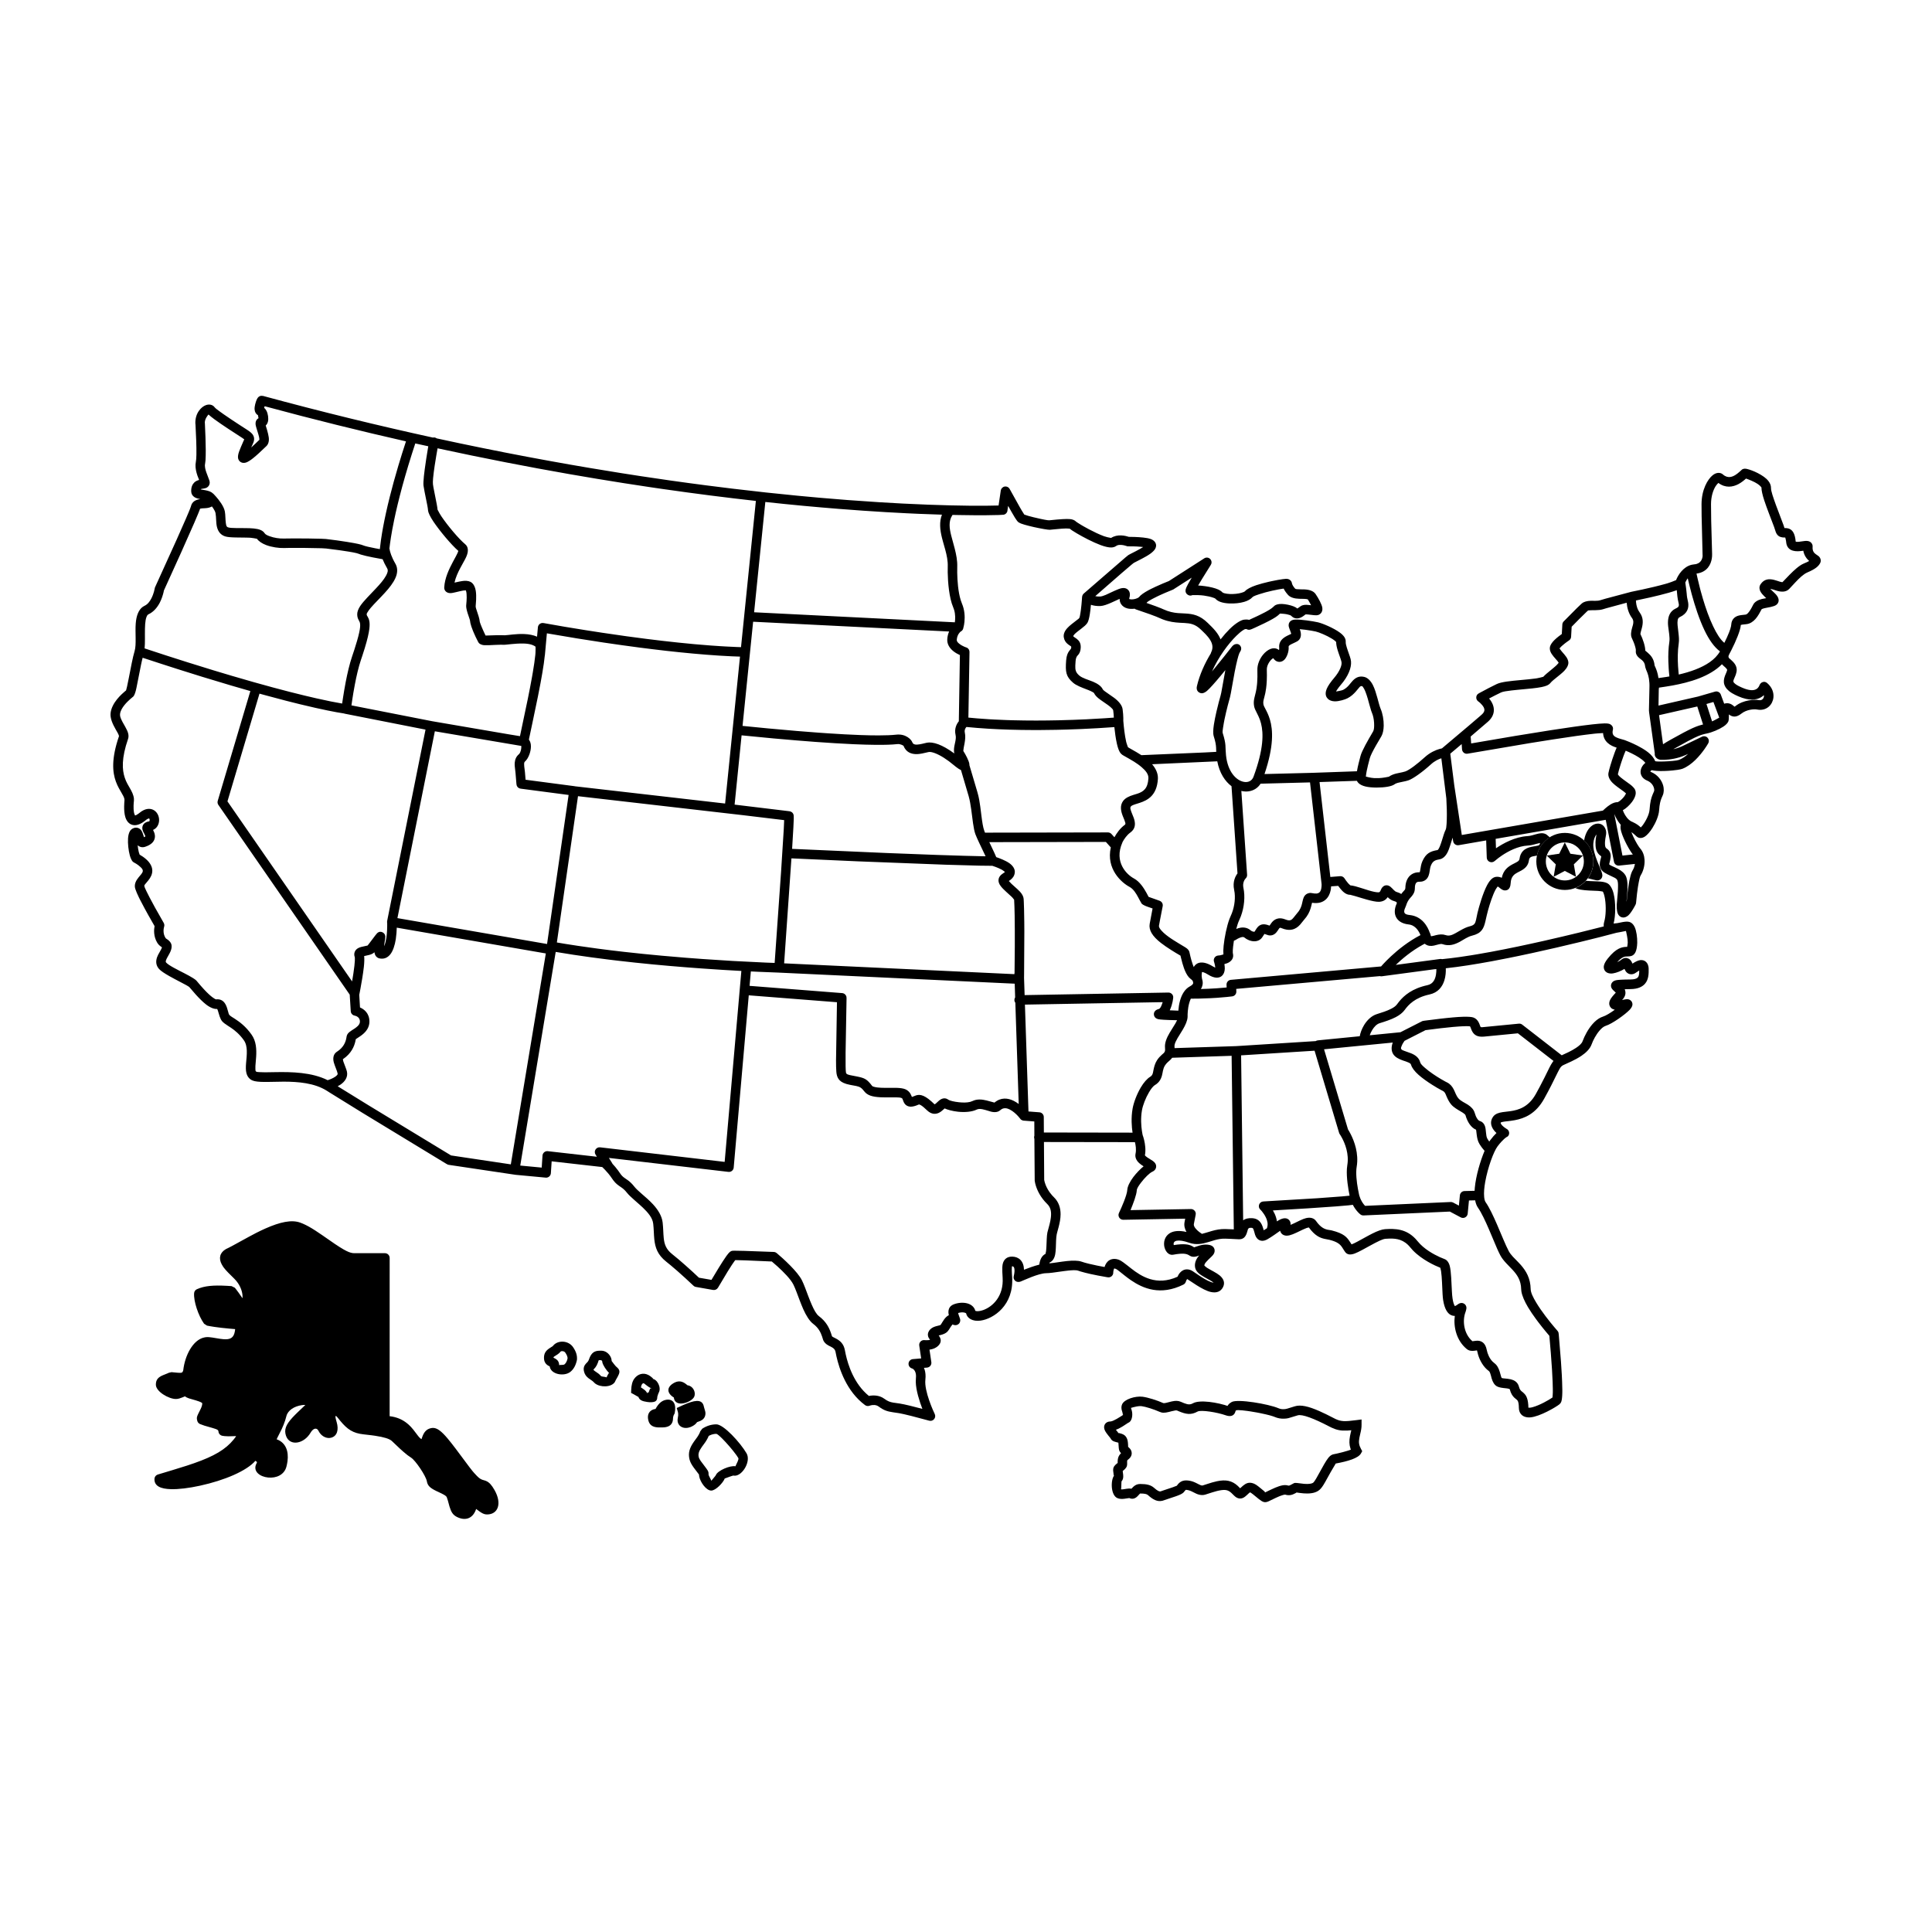 <?xml version="1.0" encoding="UTF-8"?>
<!-- Uploaded to: ICON Repo, www.svgrepo.com, Generator: ICON Repo Mixer Tools -->
<svg fill="#000000" width="800px" height="800px" version="1.1" viewBox="144 144 512 512" xmlns="http://www.w3.org/2000/svg">
 <g>
  <path d="m223.55 468c0.98 0.355 1.984 0.859 3.168 1.574l0.922 0.582 1.734 1.164 3.379 2.34 1.254 0.82 1.047 0.633c1.055 0.605 1.789 0.891 2.43 0.969l0.375 0.023h8.141c0.598 0 1.098 0.414 1.227 0.969l0.035 0.289-0.004 41.945 0.684 0.098c1.762 0.332 3.152 1.055 4.359 2.148l0.586 0.578 0.656 0.758 1.305 1.711c0.273 0.336 0.488 0.551 0.68 0.684l0.184 0.102 0.008-0.051 0.207-0.602c0.465-1.238 1.082-2 2.312-2.266 1.16-0.254 2.227 0.344 3.805 2.082l0.543 0.625 1.004 1.234 1.145 1.484 3.609 4.836 0.848 1.086 0.477 0.555 0.727 0.777c0.594 0.598 0.957 0.84 1.445 1.012l0.715 0.215 0.273 0.105c0.824 0.355 1.449 1.039 2.227 2.41 2.043 3.606 0.914 6.457-1.996 6.457-0.586 0-1.07-0.191-1.668-0.578l-0.473-0.328-0.746-0.555-0.086 0.27c-0.918 2.387-2.894 2.922-5.031 1.836-1.031-0.527-1.492-1.27-1.934-2.734l-0.438-1.605-0.297-0.891c-0.055-0.129-0.176-0.266-0.402-0.426l-0.262-0.168-0.746-0.398-1.414-0.668c-1.582-0.777-2.246-1.371-2.449-2.562-0.238-1.402-3.012-5.527-4.176-6.246-0.598-0.367-1.262-0.883-2.047-1.57l-0.922-0.828-2.125-2.012c-0.629-0.594-2.109-1.043-4.473-1.395l-0.93-0.129-2.133-0.246c-2.746-0.305-4.234-1.266-6.172-3.613l-0.598-0.746-0.316-0.363c-0.18-0.172-0.289-0.191-0.316-0.035l-0.008 0.148 0.086 0.52 0.223 0.82c0.617 2.035 0.145 3.707-1.402 4.152-1.152 0.332-2.414-0.27-3.141-1.352l-0.406-0.691c-0.414-0.527-1.074-0.473-1.715 0.363l-0.582 0.879c-1.961 2.699-5.68 3.039-6.32-0.258-0.305-1.582 0.527-2.949 2.57-5.008l0.648-0.637 2.066-1.973-0.465 0.008-0.465 0.047c-2.055 0.301-3.723 1.398-4.098 2.906-0.195 0.793-0.441 1.543-0.742 2.289l-0.488 1.125-1.129 2.246-0.23 0.488 0.285 0.105c2.082 0.898 2.953 2.977 2.598 5.699l-0.129 0.758-0.168 0.727c-0.562 2.094-2.629 3.059-4.844 2.84-2.148-0.215-3.887-1.535-3.25-3.34l0.273-0.605c0.035-0.098 0.023-0.164-0.031-0.223l-0.117-0.09-0.195-0.105c-0.039-0.031-0.047-0.059-0.004-0.117-2.312 2.719-8.219 5.227-14.734 6.648-2.934 0.641-5.664 0.973-7.695 0.918-2.703-0.074-4.441-0.809-4.363-2.723 0.016-0.43 0.25-0.812 0.605-1.027l0.285-0.129 3.672-1.105 4.023-1.25 1.945-0.656c5.293-1.855 8.305-3.625 10.461-6.273l0.484-0.629 0.164-0.273-2.031 0.055-1.004-0.051-0.637-0.09c-0.449-0.09-0.809-0.41-0.953-0.832l-0.086-0.457c-0.055-0.191-0.23-0.336-0.707-0.512l-0.855-0.273-2.117-0.609c-0.402-0.133-0.777-0.266-1.152-0.418-0.375-0.152-0.656-0.473-0.754-0.867-0.145-0.59-0.18-0.84 0.074-1.449l0.188-0.414 0.504-1.008c0.391-0.766 0.555-1.262 0.555-1.773 0-0.074-0.246-0.254-0.828-0.48l-0.867-0.289-1.82-0.527c-0.484-0.164-0.816-0.332-1.102-0.582l0.016 0.031-0.035 0.035-0.609 0.246-0.824 0.293c-0.316 0.09-0.605 0.137-0.918 0.137-1.883 0-5.305-1.961-5.305-3.797 0-1.324 0.605-1.957 1.859-2.5l1.348-0.543 0.172-0.094 0.77-0.176 1.574 0.145 0.637 0.031c0.406 0 0.578-0.059 0.691-0.211l0.078-0.133 0.121-0.301c0.438-3.973 2.578-8.09 5.57-8.727 0.277-0.062 0.523-0.094 0.805-0.098l0.449 0.012 0.859 0.102 2.055 0.336 0.863 0.102c1.855 0.152 2.769-0.305 3.082-2.074l0.07-0.516v-0.078l-1.609-0.137c-1.434-0.133-2.703-0.277-3.852-0.445l-1.117-0.18-0.875-0.164-0.781-0.508c-1.535-2.168-2.785-5.938-2.637-8.078 0.031-0.465 0.316-0.871 0.742-1.062 2.012-0.906 4.375-1.094 7.953-0.898l1.234 0.078 0.875 0.441 0.293 0.367 0.672 0.895 1.047 1.504 0.023-0.301c0.016-1.16-0.402-2.516-1.23-3.723l-0.445-0.59-0.512-0.555-1.594-1.586-0.688-0.738-0.5-0.609-0.199-0.285-0.348-0.582c-0.883-1.633-0.496-3.148 1.145-4.07l0.691-0.336 0.922-0.477 4.406-2.414 2-1.059c0.844-0.426 1.641-0.809 2.418-1.152 3.902-1.73 6.941-2.379 9.207-1.559zm110.28 53.465c1.949 0 6.344 4.844 8 7.656 1.25 2.113-1.035 5.914-3.074 5.957l-0.438-0.035-0.102 0.02-0.668 0.215-1.395 0.508-0.082 0.016c-0.422 1.137-2.398 3.215-3.594 3.215-1.324 0-2.934-2.246-3.199-3.836l-0.039-0.414-1.391-1.836c-0.32-0.441-0.555-0.812-0.754-1.203-0.176-0.352-0.305-0.695-0.383-1.039-0.375-1.672 0.02-2.957 1.176-4.617l0.898-1.234c0.262-0.383 0.469-0.746 0.625-1.082l0.195-0.484 0.512-0.66c1.176-0.758 2.422-1.145 3.711-1.145zm0 2.519c-0.594 0-1.176 0.137-1.762 0.414l-0.273 0.152-0.074 0.211c-0.145 0.312-0.312 0.633-0.508 0.957l-0.312 0.488-0.918 1.266c-0.797 1.129-1 1.816-0.812 2.664 0.031 0.125 0.086 0.281 0.176 0.457l0.332 0.559 1.5 1.996 0.348 0.516c0.109 0.188 0.172 0.336 0.207 0.48l0.031 0.223 0.008 0.406c0 0.066 0.031 0.168 0.086 0.293l0.574 1.148 0.074 0.207 1.066-1.285 0.137-0.215c0.461-1.234 3.875-2.641 5.219-2.34l-0.008-0.039 0.105-0.254 0.48-1.02c0.152-0.367 0.25-0.711 0.156-0.867l-0.371-0.578-0.23-0.324-0.82-1.07-0.949-1.137-0.984-1.105-0.938-0.977c-0.738-0.73-1.324-1.227-1.539-1.227zm-3.402-7.609 0.16 0.609 0.297 1.023c0.094 0.383 0.09 0.57 0.035 0.93-0.113 0.738-0.566 1.266-1.277 1.602l-0.914 0.344-0.207 0.277c-0.215 0.258-0.445 0.449-0.852 0.695-0.781 0.477-1.723 0.684-2.516 0.5-1.172-0.27-1.812-1.32-1.531-2.578 0.109-0.484 0.137-0.902 0.09-1.262l-0.07-0.336-0.301-1.039 1.699-0.781c3.012-1.332 4.805-1.586 5.387 0.016zm-7.629 2.164c-0.23 0.367-0.367 0.703-0.418 1.012l-0.059 0.789c-0.172 1.223-1.016 1.805-2.312 1.918l-0.504 0.023h-1.09c-1.488-0.078-2.438-0.648-2.676-2.242-0.199-1.316 0.41-2.215 1.488-2.551l0.5-0.109 0.297-0.52c0.461-0.73 0.988-1.27 1.594-1.594l0.469-0.199 0.496-0.117c1.879-0.273 2.707 1.16 2.215 3.59zm-109.15-269.63c15.742 4.277 30.805 7.934 45.078 11.055 0.152-0.043 0.32-0.047 0.488-0.016 0.195 0.039 0.375 0.117 0.523 0.23l6.144 1.316 6.043 1.246 5.941 1.188 5.832 1.121 5.731 1.062 5.617 1.004 5.512 0.945 8.051 1.316 5.227 0.812 7.613 1.121 4.93 0.684 4.809 0.637 6.977 0.871 8.863 1.016 8.34 0.852 5.906 0.543 7.394 0.605 8.453 0.582 6.113 0.348 6.801 0.301 5.844 0.18 4.856 0.086 4.629 0.008 3.269-0.059 0.586-3.965c0.082-0.539 0.492-0.961 1.027-1.059 0.426-0.074 0.855 0.074 1.141 0.383l0.215 0.312 2.672 4.801 0.547 0.934 0.625 0.992 0.855 0.289 0.344 0.102c0.379 0.105 0.805 0.215 1.242 0.324l1.883 0.434 1.012 0.207 0.797 0.133c0.219 0.027 0.383 0.043 0.477 0.035l2.094-0.203 1.484-0.109c0.742-0.043 1.449-0.055 1.961-0.004 0.602 0.059 1.047 0.254 1.332 0.461l0.238 0.203 0.32 0.227 0.992 0.625c0.199 0.117 0.41 0.242 0.637 0.371l1.461 0.805c1.301 0.688 2.746 1.379 3.984 1.836 0.293 0.105 0.617 0.195 0.918 0.27l0.973 0.195c0.812-0.535 1.773-0.707 2.664-0.672 0.883 0.031 1.664 0.254 2.043 0.379l1.566 0.031c1.375 0.051 3.191 0.184 4.172 0.523 1.078 0.375 1.484 1.121 1.484 1.738-0.004 0.301-0.09 0.633-0.297 0.977-0.23 0.367-0.68 0.805-1.273 1.23-0.32 0.227-0.691 0.457-1.082 0.684l-1.184 0.648-1.898 0.977c-0.098 0.051-0.176 0.098-0.23 0.133l-0.516 0.41-2.633 2.25-7.008 6.113c0.359 0.078 0.785 0.129 1.285 0.105 0.426-0.027 0.941-0.207 1.492-0.441l2.328-1.082c0.777-0.352 1.473-0.629 1.961-0.703 0.895-0.137 1.488 0.195 1.82 0.684 0.203 0.289 0.371 0.762 0.254 1.469l-0.109 0.449c-0.023 0.086-0.039 0.203-0.043 0.262l0.152 0.062c0.129 0.035 0.27 0.051 0.418 0.055 0.516 0.016 1.102-0.105 1.566-0.316 0.199-0.09 0.387-0.184 0.488-0.312 0.371-0.5 1.309-1.164 2.477-1.793l0.633-0.328 1.32-0.633 1.879-0.832 1.582-0.645 9.375-6.016c0.496-0.324 1.148-0.254 1.57 0.164 0.336 0.336 0.449 0.816 0.316 1.254l-0.18 0.367-2.289 3.676-1.031 1.73c0.578 0.031 1.219 0.094 1.871 0.188 1.289 0.18 2.59 0.488 3.449 0.875 0.52 0.238 0.914 0.527 1.164 0.809l0.277 0.117c0.066 0.027 0.133 0.051 0.195 0.07 0.414 0.109 0.922 0.176 1.461 0.199 1.023 0.039 2.168-0.059 3.07-0.328 0.41-0.121 0.781-0.246 0.977-0.461 0.441-0.5 1.531-1.074 2.926-1.543 0.5-0.168 1.043-0.328 1.605-0.477l1.703-0.426c0.285-0.062 0.566-0.125 0.844-0.184l1.57-0.309 1.293-0.207c0.367-0.051 0.664-0.082 0.859-0.09 0.949-0.039 1.363 0.547 1.496 0.832l0.152 0.555c0.098 0.277 0.301 0.664 0.777 1.203 0.09 0.102 0.23 0.125 0.391 0.141l0.254 0.02c0.578 0.055 1.238 0.031 1.844 0.055 1.297 0.055 2.391 0.418 2.941 1.219 0.738 1.074 1.684 2.769 1.793 3.68 0.086 0.68-0.137 1.172-0.453 1.488-0.262 0.27-0.629 0.465-1.168 0.469l-0.57-0.027-1.648-0.188-0.59-0.031c-0.375 0.297-0.945 0.746-1.504 0.934-0.809 0.27-1.613 0.191-2.309-0.539-0.078-0.086-0.211-0.148-0.375-0.203l-0.562-0.16c-0.266-0.074-0.598-0.125-0.922-0.16l-0.863-0.066c-0.109-0.004-0.203-0.008-0.262-0.012l-0.441 0.41-0.34 0.27-0.488 0.336-0.703 0.422-0.965 0.523-1.285 0.645-2.359 1.109-0.887 0.391-0.41 0.145c-0.332 0.078-0.555 0.035-0.719-0.012-0.09-0.023-0.191-0.074-0.289-0.137l-0.348 0.02-0.137 0.043-0.34 0.195c-0.523 0.316-1.156 0.848-1.844 1.527-2.113 2.07-4.703 5.531-6.465 9.445l0.559-0.668 2.703-3.34 2.078-2.637c0.418-0.523 0.91-0.625 1.223-0.629l0.324 0.035c0.293 0.098 0.52 0.281 0.676 0.547 0.078 0.133 0.176 0.332 0.18 0.609l-0.043 0.352-0.098 0.254-0.113 0.191c-0.172 0.242-0.324 0.629-0.477 1.113l-0.297 1.086-0.336 1.438-0.359 1.742-1.023 5.664-0.219 1.043-0.609 2.262-0.434 1.758-0.418 1.883c-0.062 0.316-0.121 0.625-0.176 0.922l-0.223 1.352-0.102 0.805c-0.016 0.23-0.012 0.414 0.023 0.539 0.5 1.586 0.656 2.457 0.719 3.234l0.066 1.43 0.09 1.242c0.438 4.305 2.672 6.703 4.816 7.051 1.07 0.176 2.074-0.281 2.477-1.387 2.715-7.348 2.656-11.516 1.988-14.121l-0.246-0.812c-0.043-0.125-0.086-0.25-0.133-0.367l-0.277-0.664-0.414-0.848c-0.375-0.715-0.656-1.305-0.758-1.832-0.16-0.867-0.098-1.504 0.07-2.242l0.387-1.586 0.164-0.855 0.137-1.062c0.02-0.199 0.035-0.406 0.051-0.625l0.062-1.461c0.008-0.539 0.008-1.133-0.012-1.785-0.047-1.453 0.598-2.949 1.469-4.031 0.621-0.773 1.367-1.324 2.016-1.566 0.68-0.258 1.316-0.223 1.84 0.035 0.141 0.07 0.281 0.16 0.414 0.266l0.047-0.332-0.004-0.328c-0.098-1.082 0.359-1.891 1.121-2.508 0.582-0.48 1.414-0.812 2.07-1.133l-0.109-0.367-0.426-1.16c-0.082-0.242-0.137-0.453-0.152-0.605-0.023-0.316 0.035-0.574 0.129-0.77 0.094-0.203 0.238-0.398 0.477-0.559 0.191-0.137 0.594-0.301 1.18-0.324 1.359-0.059 4.613 0.414 5.977 0.727 1.219 0.281 4.18 1.516 5.816 2.731 0.531 0.391 0.934 0.797 1.176 1.164 0.293 0.445 0.398 0.891 0.371 1.289-0.023 0.414 0.117 0.938 0.281 1.484l0.27 0.824 0.551 1.586c0.078 0.246 0.148 0.477 0.203 0.691 0.391 1.508-0.195 3.695-1.969 6.023l-0.57 0.699c-0.469 0.551-0.824 1.02-1.086 1.418l-0.254 0.434 0.84-0.152c0.441-0.09 0.871-0.191 1.059-0.289 1.328-0.684 1.906-1.797 2.566-2.465 0.801-0.812 1.66-1.25 2.961-0.98 0.902 0.191 1.738 0.969 2.352 2.188 0.484 0.953 0.859 2.211 1.184 3.387l0.453 1.656c0.07 0.25 0.141 0.48 0.211 0.691l0.203 0.555c0.527 1.207 0.84 2.945 0.812 4.453-0.016 1.137-0.238 2.152-0.609 2.797l-1.453 2.481c-0.719 1.262-1.441 2.625-1.645 3.426l-0.457 1.777c-0.238 0.949-0.461 1.973-0.57 3.012l0.711 0.18c0.453 0.102 1 0.207 1.465 0.227 0.422 0.02 0.859 0.02 1.289 0.008 0.273-0.012 0.57-0.039 0.859-0.074l0.832-0.121 0.957-0.184c0.512-0.379 1.18-0.645 1.91-0.832l1.684-0.359c0.27-0.059 0.527-0.125 0.758-0.203 1.113-0.395 3.219-2.016 5.133-3.754 1.426-1.297 2.914-1.906 3.879-2.188l0.691-0.172 7.215-6.094 2.852-2.441c0.176-0.156 0.336-0.297 0.473-0.418 0.434-0.383 0.66-0.746 0.699-1.109 0.062-0.574-0.293-1.066-0.621-1.453-0.176-0.211-0.359-0.398-0.523-0.551l-0.551-0.445c-0.031-0.023-0.047-0.031-0.047-0.031-0.297-0.273-0.449-0.672-0.398-1.074 0.035-0.305 0.18-0.578 0.398-0.777l0.293-0.203 2.555-1.363 1.68-0.844c0.188-0.094 0.375-0.184 0.559-0.27 0.531-0.25 1.438-0.465 2.551-0.629 2.231-0.324 5.422-0.5 7.703-0.82l0.43-0.07 0.828-0.18 0.758-0.199c0.223-0.254 0.539-0.547 0.902-0.859l1.805-1.496c0.203-0.168 0.402-0.34 0.586-0.508l0.305-0.293 0.484-0.547c-0.07-0.121-0.184-0.297-0.277-0.414l-1.078-1.25c-0.375-0.453-0.676-0.902-0.832-1.309-0.188-0.484-0.211-0.941-0.098-1.359 0.133-0.484 0.551-1.105 1.137-1.684 0.629-0.621 1.445-1.238 1.973-1.617l0.141-2.523c0.016-0.305 0.141-0.59 0.355-0.809l3.488-3.516 1.117-1.062c0.09-0.086 0.172-0.152 0.234-0.207 0.523-0.438 1.34-0.648 2.297-0.684l1.312 0.004c0.441 0 0.871-0.031 1.238-0.152l1.375-0.406 6.812-1.816 3.062-0.641 2.938-0.668 1.531-0.379 1.465-0.391c0.234-0.066 0.461-0.133 0.68-0.195 0.363-0.109 0.738-0.242 1.082-0.371l1.152-0.461c0.562-1.41 1.922-3.547 4.141-4.074l0.695-0.109c1.777-0.141 2.133-1.496 2.199-2.168l-0.262-10.656-0.023-3.102c0.008-3.93 1.668-6.644 2.918-7.66 0.977-0.801 1.918-0.773 2.519-0.406l0.234 0.172c1.305 1.172 2.606 0.621 3.481 0.016l0.422-0.309 0.68-0.574 0.43-0.398c0.051-0.043 0.086-0.07 0.109-0.082 0.148-0.086 0.473-0.227 0.961-0.168 0.402 0.055 1.324 0.324 2.344 0.77 1.105 0.492 2.336 1.188 3.148 1.953 0.617 0.586 1 1.238 1.121 1.883l0.043 0.484c-0.012 0.418 0.145 1.074 0.387 1.859l0.418 1.254 0.531 1.492 1.941 5.137c0.062 0.176 0.117 0.336 0.164 0.48l0.125 0.406 0.301 0.004c0.262 0.008 0.531 0.043 0.781 0.121 0.66 0.211 1.5 0.73 1.809 2.734l0.09 0.738 0.188 0.039c0.207 0.031 0.434 0.02 0.66 0l1.547-0.207c0.145-0.016 0.277-0.027 0.387-0.027 0.727-0.016 1.18 0.285 1.406 0.582 0.152 0.199 0.262 0.43 0.289 0.711l0.004 0.297c-0.09 1.098 0.395 1.609 0.816 1.914l0.199 0.137c0.234 0.152 0.43 0.281 0.566 0.398 0.336 0.297 0.492 0.621 0.547 0.922 0.062 0.312 0.031 0.641-0.16 0.984-0.438 0.781-1.18 1.488-3.359 2.418-1.02 0.43-2.156 1.531-3.168 2.609l-1.648 1.766c-0.867 0.879-2.102 0.852-3.438 0.426l-0.688-0.23-0.684-0.184c-0.062-0.016-0.129-0.023-0.195-0.035l0.238 0.258 0.902 0.859c0.137 0.137 0.27 0.27 0.383 0.395 1.027 1.152 0.809 2.211 0.02 2.766-0.328 0.227-0.852 0.387-1.449 0.523l-1.258 0.246c-0.285 0.059-0.566 0.117-0.82 0.203l-0.316 0.145c-0.391 0.746-0.941 1.824-1.66 2.621-0.66 0.727-1.453 1.23-2.336 1.332-0.422 0.043-0.816 0.074-1.152 0.129l-0.375 0.09-0.004 0.078c-0.074 1.301-1.27 4.211-2.547 6.703l-0.426 0.812c-0.207 0.371-0.312 0.641-0.281 0.871 0.023 0.168 0.109 0.297 0.227 0.406l0.383 0.32c0.434 0.391 0.859 0.797 1.156 1.289 0.531 0.875 0.492 1.738 0.188 2.613l-0.199 0.516-0.223 0.52c-0.121 0.285-0.262 0.574-0.234 0.875 0.016 0.156 0.129 0.273 0.238 0.387 0.152 0.156 0.328 0.293 0.516 0.422 0.289 0.191 0.594 0.355 0.867 0.484l0.668 0.305c1.879 0.828 3.039 0.82 3.762 0.414 0.586-0.328 0.793-0.871 0.863-1.051 0.141-0.34 0.336-0.535 0.484-0.645l0.199-0.121c0.516-0.23 0.957-0.141 1.348 0.191 1.363 1.16 1.797 2.606 1.66 3.852-0.211 1.898-1.738 3.402-3.816 3.238l-0.531-0.074c-0.723-0.152-2.738-0.027-4.125 1.074-1.289 1.016-2.141 0.871-2.781 0.574-0.191-0.094-0.371-0.215-0.543-0.348l-0.012 0.512c0.016 0.57-0.035 1.07-0.145 1.355-0.133 0.336-0.559 0.867-1.285 1.344-1.113 0.738-3.027 1.578-4.519 1.867l-0.363 0.074-0.723 0.195c-0.121 0.035-0.246 0.078-0.375 0.121l-0.805 0.312-0.934 0.426-1.758 0.902-3.82 2.109c0.742-0.168 1.547-0.414 2.359-0.793l5.258-2.519c0.496-0.238 1.086-0.133 1.461 0.266 0.305 0.316 0.414 0.762 0.312 1.172l-0.148 0.355-0.438 0.707-0.551 0.816c-1.191 1.684-3.324 4.234-5.856 5.195-0.254 0.094-0.73 0.195-1.332 0.285l-1.344 0.16c-0.723 0.07-1.508 0.121-2.254 0.137-1.309 0.035-2.504-0.047-3.121-0.215l-0.059 0.004-0.113 0.066c-0.059 0.035-0.117 0.078-0.156 0.117l-0.113 0.172 0.191 0.105c1.754 0.734 2.785 2.141 3.188 3.477 0.305 1.012 0.242 2-0.074 2.715l-0.336 0.773c-0.301 0.758-0.516 1.555-0.633 3.246-0.094 1.371-0.867 3.215-1.777 4.656-0.645 1.023-1.371 1.832-1.934 2.219-0.918 0.625-1.727 0.477-2.25 0.012l-0.668-0.609c-0.207-0.184-0.418-0.352-0.715-0.535 0.512 1.363 1.398 3.035 2.051 3.953l0.301 0.391c0.711 0.816 1.074 1.875 1.137 2.977 0.098 1.512-0.367 3.098-1.02 4.121-0.133 0.203-0.234 0.543-0.332 0.957l-0.191 0.918-0.211 1.203-0.246 1.809-0.246 2.383-0.039 0.238-0.109 0.277-0.309 0.578c-0.375 0.672-1 1.703-1.551 2.215-0.504 0.465-1.051 0.629-1.461 0.598-0.449-0.035-0.887-0.227-1.227-0.75-0.242-0.367-0.484-1.164-0.434-2.641l0.246-2.797c0.02-0.238 0.039-0.484 0.055-0.73l0.031-0.73c0.031-0.895 0.043-1.746-0.168-2.223-0.137-0.297-0.414-0.504-0.738-0.676l-1.867-0.898c-0.562-0.285-1.055-0.574-1.359-0.898-0.648-0.68-0.777-1.461-0.652-2.297l0.098-0.477 0.125-0.484c0.055-0.215 0.129-0.426 0.125-0.621l-0.402-0.316c-0.074-0.062-0.148-0.129-0.207-0.188-0.395-0.406-0.797-1.012-0.891-2.273-0.051-0.695-0.02-1.285 0.043-1.793l0.203-1.234c-0.43 0.523-0.75 1.348-0.836 2.391-0.121 1.402 0.453 3.203 1.059 4.746l1.047 2.551c0.191 0.504 0.277 0.895 0.289 1.102 0.008 0.262-0.047 0.465-0.113 0.617-0.125 0.297-0.383 0.66-0.977 0.762-0.102 0.016-0.277 0.031-0.516-0.004l-0.906-0.211-0.438-0.109c-0.273-0.066-0.578-0.141-0.891-0.207 0.91-1.242 1.449-2.785 1.449-4.449 0-2.203-0.941-4.184-2.441-5.566l-0.078 0.555c0.184-2.07 1.043-3.551 1.914-4.301 0.535-0.465 1.105-0.691 1.609-0.73 0.922-0.082 1.781 0.332 2.231 1.477 0.16 0.426 0.203 0.879 0.137 1.41-0.074 0.645-0.367 1.492-0.273 2.812 0.043 0.535 0.223 0.75 0.41 0.891l0.262 0.188c0.383 0.32 0.691 0.707 0.797 1.414 0.07 0.441 0.012 0.914-0.094 1.395l-0.281 1.148c-0.004 0.027 0.004 0.051 0.027 0.07 0.113 0.121 0.281 0.219 0.477 0.312l0.309 0.148c0.5 0.234 1.059 0.473 1.57 0.746 0.93 0.492 1.699 1.137 2.078 1.969 0.25 0.559 0.387 1.441 0.402 2.449 0.008 0.555-0.016 1.156-0.055 1.75l-0.211 2.438 0.043-0.086 0.199-1.926 0.172-1.371 0.219-1.438c0.039-0.234 0.082-0.469 0.125-0.691 0.191-0.977 0.43-1.832 0.684-2.391l0.195-0.363c0.277-0.434 0.492-1.031 0.586-1.672l-4.176 0.438c-0.648 0.07-1.242-0.367-1.367-1.008l-2.188-11.121-29.172 5.043 0.086 2.496c1.949-1.32 5.074-3.035 8.332-3.219 0.789-0.039 1.602-0.32 2.297-0.508 0.695-0.191 1.312-0.297 1.77-0.25 0.258 0.023 0.488 0.086 0.691 0.184l0.203 0.09 0.223 0.168 0.48 0.406c0.082 0.066 0.172 0.141 0.27 0.219-1.715 1.066-2.973 2.805-3.41 4.848l-1.148 0.219c-0.457 0.113-0.875 0.309-0.961 0.973-0.18 1.41-0.969 2.16-2.016 2.758l-1.086 0.57c-0.738 0.395-1.465 0.93-1.691 2.207l-0.062 0.598c-0.09 1.855-1.168 1.961-1.715 1.891-0.262-0.035-0.648-0.215-1.062-0.551l-0.219-0.18-0.25-0.188c-0.055-0.035-0.117-0.086-0.188-0.109-0.125 0.16-0.395 0.516-0.562 0.824-0.777 1.457-1.508 3.719-1.973 5.387l-0.363 1.422-0.375 1.645c-0.438 1.852-0.992 3.129-3.516 3.75-1.191 0.293-2.203 1.051-3.234 1.613-1.438 0.777-2.891 1.234-4.586 0.648-0.363-0.125-0.738-0.027-1.102 0.066l-1.18 0.305c-0.793 0.168-1.5 0.117-2.082-0.23l-0.18-0.121-0.176-0.145-0.449 0.234c-3.039 1.652-5.551 3.769-7.231 5.383l11.723-1.566c0.188-0.027 0.371-0.008 0.539 0.043 1.418-0.137 2.941-0.32 4.531-0.543l3.277-0.496c0.559-0.09 1.125-0.184 1.691-0.281l3.473-0.617 3.535-0.68 3.551-0.723 3.516-0.754 3.43-0.758 4.863-1.125 4.379-1.047 6.609-1.652c-0.035-0.23-0.031-0.488 0.016-0.781l0.105-0.461c0.449-1.531 0.512-4 0.223-5.93-0.062-0.402-0.137-0.777-0.227-1.113l-0.152-0.469c-0.082-0.203-0.133-0.391-0.238-0.484l-0.652-0.109-0.668-0.066-2.258-0.098c-0.789-0.043-1.582-0.105-2.289-0.234-0.512-0.094-0.98-0.23-1.395-0.41 1.078-0.434 2.031-1.102 2.797-1.938l1.07 0.078 2.023 0.078c0.312 0.016 0.609 0.031 0.879 0.059 0.867 0.086 1.535 0.293 1.91 0.555 0.598 0.418 1.164 1.371 1.477 2.676 0.555 2.277 0.543 5.734-0.016 7.883 0.301-0.02 0.699-0.059 1-0.113l1.492-0.297c0.23-0.039 0.449-0.07 0.645-0.086 0.41-0.035 0.758-0.012 1.023 0.059 0.52 0.137 1.07 0.574 1.43 1.371 0.449 0.977 0.703 2.695 0.672 4.164-0.027 1.102-0.227 2.066-0.516 2.59-0.312 0.574-0.758 0.859-1.203 0.945l-0.41 0.059-0.422 0.02c-0.348 0.016-0.746-0.004-1.234 0.242-0.438 0.223-0.93 0.613-1.523 1.285 0.262-0.125 0.512-0.258 0.723-0.395l0.281-0.203c0.859-0.711 1.535-0.586 2.023-0.328 0.305 0.16 0.594 0.441 0.809 0.852l0.211 0.453c0.863-0.582 1.605-0.887 2.133-0.934 0.594-0.043 1.066 0.125 1.441 0.465 0.371 0.328 0.699 0.906 0.715 1.859 0.02 1.215 0.012 2.82-0.969 3.938-0.672 0.777-1.82 1.41-3.871 1.426-0.551 0.008-1.055 0.016-1.504 0.035 0.137 0.309 0.207 0.641 0.199 0.992-0.02 0.434-0.148 0.93-0.547 1.457l-0.348 0.398 0.887-0.164c0.125-0.02 0.234-0.035 0.32-0.039 0.855-0.039 1.262 0.469 1.398 0.746 0.109 0.227 0.176 0.5 0.121 0.832-0.039 0.246-0.227 0.699-0.684 1.191-1.176 1.258-4.641 3.742-6.359 4.277-0.594 0.184-1.145 0.672-1.652 1.262-0.926 1.07-1.688 2.5-2.133 3.715-0.406 1.109-1.43 2.144-2.711 3.004-0.809 0.539-1.711 1.016-2.555 1.422l-2.188 1.004c-0.449 0.207-0.719 0.512-1.008 1.004l-0.469 0.883-1.723 3.469-0.855 1.648-1.051 1.934c-2.238 4.023-5.242 5.199-7.793 5.672l-1.145 0.18-1.449 0.168c-0.215 0.031-0.422 0.062-0.613 0.102l-0.375 0.113c-0.055 0.02-0.098 0.035-0.117 0.043-0.07 0.148 0.004 0.281 0.082 0.402 0.09 0.156 0.211 0.293 0.336 0.426 0.195 0.195 0.406 0.367 0.598 0.512l0.5 0.34 0.207 0.121c0.293 0.219 0.473 0.555 0.5 0.922 0.023 0.367-0.113 0.723-0.375 0.977l-0.176 0.086-0.312 0.203-0.457 0.371c-0.441 0.395-1.031 1.012-1.758 1.973-1.039 1.383-2.59 5.625-3.266 9.406-0.262 1.477-0.395 2.883-0.277 4.012 0.055 0.57 0.16 1.055 0.398 1.391 0.977 1.395 2.008 3.602 2.992 5.863l1.688 3.969c0.527 1.234 1.012 2.324 1.43 3.106 0.289 0.535 0.676 1.023 1.109 1.496l1.391 1.426c0.238 0.242 0.477 0.496 0.707 0.758 1.383 1.586 2.555 3.5 2.609 6.418 0.016 0.922 0.648 2.18 1.449 3.519 0.734 1.23 1.633 2.5 2.496 3.641l1.238 1.59 1.039 1.258 0.879 1.023c0.121 0.137 0.211 0.293 0.266 0.461l0.074 0.496 0.582 7.141 0.227 3.613 0.078 1.727 0.059 2.293c0 0.23 0 0.449-0.004 0.656-0.02 1.148-0.125 1.988-0.266 2.375-0.133 0.359-0.328 0.574-0.496 0.711-0.906 0.738-5.203 3.266-7.711 3.469-1.035 0.078-1.852-0.199-2.363-0.73-0.391-0.398-0.66-0.957-0.676-1.762-0.012-0.891-0.098-1.438-0.258-1.801-0.082-0.184-0.191-0.293-0.305-0.391l-0.172-0.141c-0.168-0.129-0.336-0.266-0.5-0.426-0.434-0.43-0.871-1.016-1.168-2.156-0.02-0.078-0.078-0.113-0.145-0.137l-0.531-0.125-0.457-0.051c-0.832-0.086-1.664-0.184-2.234-0.48-0.727-0.383-1.172-1.168-1.457-2.164-0.113-0.43-0.215-0.902-0.375-1.336-0.086-0.234-0.184-0.461-0.379-0.602-1.375-0.996-2.371-2.715-2.848-4.375l-0.172-0.707c-0.023-0.125-0.07-0.266-0.109-0.367l-0.699 0.094c-0.742 0.102-1.441 0.012-2.035-0.484-2.691-2.215-3.531-5.859-3.137-8.754-0.387 0.008-0.777-0.082-1.16-0.297-0.695-0.391-1.539-1.406-1.93-3.887-0.07-0.422-0.113-0.973-0.152-1.598l-0.148-3.113c-0.051-1.074-0.125-2.125-0.25-2.965l-0.145-0.645c-0.023-0.098-0.047-0.188-0.066-0.254-1.422-0.555-4.891-2.141-7.269-4.617l-0.676-0.77c-1.68-2.09-3.609-2.383-5.453-2.344l-1.094 0.055c-0.41 0.027-0.938 0.215-1.531 0.484l-1.258 0.621-1.723 0.93-1.664 0.91c-0.793 0.422-1.508 0.781-2.055 0.977-0.66 0.242-1.199 0.273-1.543 0.199-0.41-0.098-0.715-0.312-0.93-0.605l-0.238-0.344-0.598-0.945c-0.539-0.785-1.238-1.422-3.316-1.949l-1.367-0.27c-1.137-0.25-2.519-0.816-4.113-3.012l-0.426 0.098c-0.078 0.02-0.156 0.043-0.227 0.07l-0.859 0.363-1.832 0.875c-0.609 0.281-1.207 0.531-1.734 0.664-1.008 0.246-1.582 0.012-1.902-0.227s-0.539-0.562-0.617-0.969l-1.574 1.105c-0.566 0.391-1.168 0.789-1.797 1.148-0.996 0.562-1.691 0.457-2.176 0.223-0.484-0.238-0.871-0.723-1.109-1.422l-0.238-0.855-0.145-0.453c-0.086-0.238-0.172-0.5-0.5-0.527-0.352-0.023-0.602-0.008-0.773 0.109-0.129 0.078-0.203 0.199-0.25 0.328l-0.113 0.406c-0.078 0.246-0.148 0.488-0.227 0.703-0.363 0.945-0.941 1.52-2.035 1.496l-2.398-0.121-1.234-0.043c-1.012-0.031-1.918 0.148-2.766 0.383l-1.633 0.5c-1.703 0.516-3.316 0.836-5.125 0.203-1.504-0.523-2.574-0.672-3.328-0.543-0.57 0.102-0.812 0.438-0.828 0.801-0.004 0.105 0.02 0.242 0.051 0.359 2.754-0.449 3.996-0.164 4.777 0.227l0.422 0.242c0.066 0.039 0.125 0.082 0.188 0.121l0.715-0.238c0.867-0.316 1.934-0.625 3.172-0.422 1.016 0.16 1.355 0.699 1.488 1.086 0.141 0.41 0.117 1.008-0.387 1.633l-0.32 0.348-0.883 0.848c-0.156 0.156-0.316 0.32-0.465 0.492-0.305 0.344-0.645 0.703-0.586 1.125l0.512 0.426c0.078 0.059 0.156 0.113 0.23 0.16 1.047 0.652 2.441 1.289 3.285 1.984 1.105 0.922 1.465 1.98 0.906 3.102-0.605 1.211-1.742 1.613-3.211 1.301-1.129-0.238-2.527-1.012-3.766-1.785l-2.434-1.594-0.094-0.047-0.098 0.125-0.125 0.219-0.145 0.387c-0.105 0.32-0.336 0.586-0.641 0.734-6.059 2.992-10.652 1.055-13.918-1.184-0.605-0.414-1.16-0.84-1.668-1.242l-1.375-1.094c-0.402-0.32-0.73-0.574-1.008-0.672-0.148-0.051-0.262-0.09-0.359-0.07l-0.043 0.051-0.117 0.348c-0.047 0.176-0.07 0.348-0.086 0.492l-0.016 0.359c-0.043 0.336-0.223 0.641-0.496 0.848-0.184 0.133-0.395 0.215-0.617 0.238l-0.402-0.02-2.539-0.461-2.023-0.418-1.371-0.328-1.262-0.348c-0.191-0.062-0.379-0.121-0.555-0.184-0.629-0.219-1.637-0.141-2.75-0.023l-1.035 0.125-3.07 0.422c-0.633 0.078-1.215 0.133-1.699 0.137-1 0.016-2.496 0.496-3.832 1.008l-1.809 0.742-1.09 0.465c-0.566 0.215-0.992 0.07-1.23-0.066l-0.219-0.16c-0.312-0.301-0.48-0.688-0.359-1.207 0.203-0.844 0.262-1.535 0.148-2.059-0.055-0.258-0.172-0.441-0.363-0.52l-0.242-0.047-0.031 0.152c-0.027 0.215-0.035 0.465-0.035 0.746l0.031 0.926 0.066 1.086c0.469 7.445-4.934 11.016-8.363 11.496-2.121 0.297-3.574-0.629-3.836-1.93l-0.125-0.086c-0.098-0.051-0.203-0.086-0.324-0.113-0.477-0.105-1.078-0.07-1.668 0.117l0.137 0.48 0.078 0.219c0.234 0.566 0.367 1.051 0.355 1.25-0.02 0.625-0.348 0.969-0.754 1.156-0.184 0.086-0.641 0.254-1.301-0.082l-0.434 0.574-0.488 0.77c-0.16 0.234-0.312 0.441-0.457 0.59-0.43 0.43-1.051 0.68-1.73 0.855l-0.555 0.137c0.141 0.184 0.27 0.375 0.348 0.559 0.281 0.633 0.344 1.344-0.453 2.152-0.52 0.523-1.215 0.832-1.914 0.977l-0.422 0.07 0.492 3.316c0.051 0.344-0.039 0.691-0.258 0.969-0.215 0.27-0.531 0.441-0.879 0.473l-0.824 0.066c0.27 0.602 0.445 1.367 0.43 2.352l-0.051 0.777c-0.172 1.527 0.371 3.637 0.992 5.441l0.469 1.285 0.441 1.086 0.586 1.305c0.211 0.445 0.141 0.973-0.176 1.352-0.316 0.379-0.824 0.535-1.301 0.402l-4.691-1.242-1.977-0.477-1.09-0.227c-0.16-0.031-0.305-0.055-0.434-0.074l-1.402-0.207c-1.457-0.223-2.383-0.473-3.777-1.512-0.719-0.539-1.594-0.445-2.082-0.332l-0.387 0.117c-0.391 0.141-0.828 0.074-1.168-0.18-4.906-3.625-6.836-9.648-7.566-12.887l-0.23-1.133c-0.137-0.766-0.586-1.09-1.02-1.324l-0.895-0.461c-0.691-0.383-1.188-0.863-1.414-1.559l-0.258-0.82c-0.348-1.023-0.906-2.254-2.336-3.332-0.98-0.734-1.875-2.184-2.641-3.891-0.324-0.734-0.637-1.52-0.934-2.301l-0.855-2.266c-0.273-0.715-0.539-1.371-0.805-1.91-0.738-1.516-2.727-3.484-4.223-4.844l-1.523-1.324-6.894-0.297-2.324-0.062h-0.473l-0.254 0.34-0.629 0.91-1.105 1.738-2.574 4.305c-0.27 0.457-0.793 0.699-1.312 0.609l-4.547-0.801c-0.164-0.027-0.32-0.09-0.461-0.176l-0.234-0.191-2.106-1.961-2.129-1.91-1.762-1.504-1.168-0.949c-2.309-1.82-2.938-3.742-3.168-5.949-0.133-1.25-0.117-2.609-0.289-4.113-0.18-1.613-1.441-3.008-2.754-4.273l-0.805-0.738-1.566-1.383c-0.742-0.656-1.395-1.262-1.828-1.809-0.574-0.734-1.055-1.117-1.492-1.422l-0.32-0.219c-0.598-0.41-1.156-0.805-1.773-1.609l-0.379-0.531c-0.582-0.887-1.273-1.688-1.848-2.293l-0.742-0.742-13.406-1.516-0.207 3.148c-0.023 0.34-0.18 0.656-0.441 0.879-0.258 0.219-0.594 0.328-0.934 0.293l-7.981-0.746-17.719-2.644-0.238-0.062-0.34-0.176-22.266-13.531-8.781-5.434c-0.227-0.145-0.441-0.281-0.637-0.406-3.285-2.094-7.672-2.43-11.469-2.434l-4.156 0.07c-1.449 0.02-2.648-0.016-3.449-0.188-0.531-0.109-0.938-0.297-1.223-0.508-0.527-0.398-0.875-0.949-1.051-1.652-0.184-0.711-0.172-1.621-0.09-2.641 0.086-1.027 0.234-2.191 0.191-3.34-0.043-0.957-0.211-1.91-0.785-2.723-1.168-1.633-2.371-2.594-3.367-3.273l-0.918-0.598c-0.633-0.41-1.133-0.773-1.461-1.148-0.27-0.316-0.477-0.758-0.652-1.254l-0.32-1.031-0.109-0.379-0.125-0.355c-0.031-0.07-0.062-0.137-0.098-0.203l-0.043-0.047c-0.773 0.074-1.852-0.348-2.93-1.191-0.91-0.711-1.879-1.703-2.691-2.598l-1.742-2.012-0.25-0.176-0.594-0.352-3.035-1.602-1.469-0.805c-1.176-0.668-2.184-1.324-2.648-1.836-0.859-0.957-0.914-2.008-0.566-3.074l0.297-0.695 0.754-1.355c0.113-0.215 0.207-0.426 0.27-0.625-0.156-0.105-0.398-0.277-0.555-0.414-0.25-0.207-0.48-0.453-0.676-0.773-1.055-1.73-0.902-3.543-0.73-4.441l-1.711-3.008-0.883-1.609-1.27-2.41-0.312-0.633-0.523-1.141c-0.293-0.695-0.48-1.238-0.512-1.531-0.105-0.934 0.309-1.762 0.953-2.555 0.242-0.297 0.508-0.59 0.746-0.902 0.199-0.266 0.402-0.543 0.398-0.891-0.008-0.402-0.355-0.727-0.68-1.031-0.344-0.324-0.727-0.598-1.047-0.801l-0.758-0.434c-0.09-0.066-0.176-0.141-0.254-0.227-0.23-0.289-0.496-0.828-0.699-1.543-0.352-1.273-0.578-3.188-0.473-4.586 0.055-0.773 0.238-1.418 0.477-1.828 0.207-0.348 0.469-0.586 0.758-0.734 0.52-0.273 0.953-0.273 1.309-0.176 0.496 0.125 0.938 0.488 1.219 1.117 0.141 0.309 0.332 0.945 0.453 1.359l0.145-0.07 0.125-0.074c0.039-0.027 0.086-0.066 0.113-0.09l-0.168-0.41-0.105-0.223c-0.152-0.281-0.301-0.547-0.395-0.789-0.246-0.641-0.188-1.199 0.086-1.645 0.215-0.352 0.633-0.754 1.543-0.887 0.094-0.016 0.129-0.09 0.145-0.172l0.012-0.129c0.008-0.176 0.02-0.402-0.137-0.469-0.07-0.031-0.152 0.012-0.254 0.051-0.137 0.055-0.285 0.133-0.441 0.246l-0.246 0.188c-1.266 1.043-2.269 1.324-2.988 1.285-1.137-0.066-1.938-0.832-2.34-2.035-0.297-0.887-0.359-2.043-0.344-2.977l0.039-0.98 0.047-0.574c0.023-0.438-0.141-0.82-0.348-1.227-0.305-0.617-0.73-1.25-1.137-2.012l-0.414-0.824-0.379-0.926c-0.895-2.449-1.25-6 0.828-12.035l-0.07-0.254c-0.02-0.051-0.039-0.105-0.055-0.148l-0.219-0.453-0.559-0.984c-0.77-1.359-1.492-2.891-1.324-4.297 0.156-1.32 0.859-2.59 1.707-3.641 0.398-0.496 0.828-0.941 1.215-1.312l0.703-0.637 0.477-0.406c0.078-0.246 0.168-0.598 0.262-1.027l0.484-2.371 0.742-3.781 0.387-1.773c0.129-0.547 0.258-1.043 0.383-1.457 0.262-0.879 0.289-2.094 0.273-3.402l-0.027-1.992c-0.004-0.668 0.008-1.324 0.055-1.941 0.152-2.004 0.742-3.613 1.887-4.414l0.457-0.262c0.84-0.391 1.395-1.176 1.793-1.941 0.324-0.629 0.547-1.266 0.691-1.781l0.211-0.891 0.035-0.199 5.769-12.719 2.418-5.469 0.75-1.762 0.359-0.879 0.219-0.594c0.027-0.074 0.043-0.137 0.055-0.18 0.289-1.176 1.234-1.703 2.461-1.852-0.602-0.109-1.133-0.27-1.496-0.492-0.574-0.363-0.887-0.867-0.91-1.543-0.035-1.242 0.375-1.949 0.848-2.402 0.363-0.344 0.812-0.523 1.25-0.641l-0.453-1.164c-0.316-0.922-0.547-1.949-0.5-2.922l0.09-0.719c0.086-0.391 0.129-1.059 0.145-1.871v-1.781l-0.047-1.93-0.195-4.309-0.031-0.223c-0.121-2.773 1.578-4.5 2.816-4.918 0.863-0.297 1.617-0.113 2.121 0.379l0.23 0.273c0.062 0.082 0.184 0.195 0.355 0.336l1.039 0.777 0.922 0.656 2.098 1.43 2.125 1.398 1.77 1.141c0.969 0.613 1.492 1.062 1.754 1.465 0.328 0.508 0.418 1.02 0.277 1.656l-0.074 0.258-0.258 0.629-0.383 0.84 1.02-0.941 1.156-1.109c-0.004-0.148-0.031-0.484-0.086-0.723l-0.16-0.621-0.555-1.824c-0.105-0.359-0.188-0.676-0.211-0.902-0.066-0.656 0.16-1.094 0.391-1.344 0.113-0.121 0.242-0.219 0.387-0.301l-0.145-0.789c-0.504-0.285-0.832-0.797-0.895-1.512-0.074-0.809 0.309-2.043 0.562-2.625 0.207-0.469 0.473-0.711 0.539-0.758 0.422-0.312 0.812-0.277 1.082-0.207zm128.78 158.86-3.992 45.656c-0.027 0.336-0.191 0.648-0.461 0.863-0.262 0.219-0.598 0.312-0.941 0.273l-31.672-3.699 0.855 1.363 0.082 0.176c0.469 0.5 1.004 1.117 1.504 1.797l0.488 0.699c0.422 0.637 0.793 0.965 1.176 1.238l1 0.699c0.492 0.375 1.031 0.859 1.664 1.668 0.426 0.535 1.074 1.125 1.812 1.77l1.555 1.363c0.527 0.477 1.055 0.98 1.539 1.504 1.34 1.453 2.367 3.086 2.57 4.844 0.172 1.512 0.156 2.871 0.289 4.133 0.164 1.566 0.586 2.941 2.227 4.234 1.121 0.887 2.328 1.918 3.43 2.894l2.023 1.82 1.648 1.539 3.32 0.578 1.883-3.133 1.105-1.758c0.355-0.551 0.691-1.051 0.973-1.445 0.391-0.551 0.727-0.922 0.918-1.078 0.234-0.184 0.453-0.258 0.609-0.293l0.543-0.027 2.594 0.047 7.894 0.285c0.184 0.008 0.355 0.055 0.516 0.137l0.281 0.191 1.531 1.34 0.988 0.922 1.074 1.059c1.266 1.285 2.508 2.727 3.086 3.91 0.27 0.547 0.539 1.207 0.82 1.93l0.867 2.297c0.301 0.789 0.617 1.586 0.949 2.328 0.559 1.25 1.133 2.363 1.852 2.906 1.918 1.441 2.688 3.062 3.16 4.406l0.312 0.949 0.242 0.168 0.824 0.422c1.016 0.543 2.023 1.324 2.344 3.109l0.207 1.039c0.613 2.773 2.172 7.82 6.148 11.047 0.941-0.188 2.668-0.312 4.113 0.762 0.867 0.648 1.512 0.867 2.32 1.004l1.723 0.246c0.316 0.047 0.723 0.125 1.188 0.223l1.535 0.352 3.293 0.84c-0.77-2.019-1.703-4.918-1.75-7.148l0.035-0.914c0.203-1.785-0.555-2.426-0.898-2.598l-0.133-0.055c-0.59-0.16-0.973-0.727-0.918-1.332 0.055-0.602 0.539-1.086 1.148-1.137l2.195-0.188-0.508-3.41c-0.055-0.375 0.062-0.75 0.312-1.031 0.254-0.277 0.613-0.43 0.992-0.414l0.395 0.027h0.266c0.262-0.004 0.602-0.004 0.898-0.109-0.199-0.266-0.426-0.598-0.488-0.824-0.148-0.477-0.133-0.984 0.227-1.543 0.398-0.625 1.031-0.988 1.766-1.203l1.152-0.297c0.047-0.02 0.09-0.043 0.125-0.078l0.152-0.195 0.324-0.527c0.281-0.461 0.594-0.938 0.938-1.281 0.246-0.254 0.508-0.445 0.785-0.574-0.059-0.246-0.105-0.484-0.109-0.688-0.031-0.957 0.332-1.785 1.477-2.211 1.414-0.523 2.894-0.496 3.918-0.094 0.922 0.367 1.527 1.023 1.73 1.848l0.32 0.07c0.062 0.012 0.129 0.02 0.188 0.02 0.477 0.012 1.047-0.105 1.652-0.32 2.492-0.918 5.387-3.684 5.078-8.562l-0.078-1.5c-0.031-0.902-0.012-1.602 0.098-2.109 0.156-0.691 0.465-1.164 0.879-1.488 0.402-0.312 0.945-0.504 1.695-0.484 1.719 0.062 3.008 1.18 3.07 3.477 1.172-0.457 2.727-1.023 4.051-1.355 0.07-0.527 0.219-1.195 0.504-1.715 0.277-0.512 0.66-0.91 1.137-1.129l0.129-0.594c0.02-0.117 0.039-0.234 0.047-0.344l0.07-0.973 0.086-2.043c0.031-0.664 0.082-1.27 0.176-1.734l0.578-2.168c0.145-0.57 0.273-1.184 0.344-1.812 0.141-1.242 0.059-2.559-0.957-3.543-1.789-1.73-2.629-3.594-3.012-4.805l-0.195-0.703-0.121-0.691-0.086-11.062c-0.051-0.133-0.074-0.281-0.074-0.434 0-0.145 0.023-0.285 0.07-0.414l-0.016-3.777-2.828-0.215c-0.215-0.02-0.418-0.09-0.59-0.203-0.062-0.031-0.121-0.074-0.176-0.125l-0.074-0.102c-0.055-0.051-0.09-0.102-0.125-0.152l-0.496-0.59c-0.535-0.586-1.34-1.344-2.273-1.805-0.664-0.328-1.418-0.48-2.137-0.043l-0.355 0.27c-0.52 0.473-1.355 0.633-2.414 0.367l-1.402-0.418c-0.258-0.074-0.52-0.141-0.785-0.199-0.543-0.109-1.105-0.176-1.621 0.074-1.27 0.621-3.195 0.75-4.957 0.562-1.438-0.152-2.75-0.516-3.531-0.871l-0.75 0.656c-0.137 0.113-0.27 0.215-0.391 0.289-0.508 0.332-1.066 0.52-1.672 0.477-0.555-0.043-1.184-0.273-1.852-0.922-0.691-0.672-1.215-1.109-1.652-1.367-0.258-0.156-0.426-0.223-0.598-0.145-1.449 0.648-2.285 0.609-2.781 0.426-0.547-0.195-0.906-0.578-1.156-1.109l-0.242-0.629c-0.062-0.156-0.102-0.352-0.332-0.441-0.168-0.07-0.387-0.109-0.637-0.133l-0.852-0.039c-1.215-0.031-2.711 0.039-4.055-0.02-1.027-0.051-1.98-0.176-2.715-0.438-0.68-0.25-1.203-0.613-1.559-1.07-0.781-1.031-1.23-1.277-2.199-1.484l-1.598-0.297c-1.441-0.273-2.254-0.688-2.758-1.188-0.461-0.465-0.723-1.031-0.844-1.781l-0.059-0.535-0.062-1.32-0.016-1.676 0.246-15.398zm192.5 54.328-1.641 0.039-0.332 3.484c-0.039 0.422-0.289 0.793-0.656 0.992-0.371 0.203-0.816 0.203-1.188 0.004l-2.891-1.535-22.871 1.023c-0.199 0.008-0.402-0.031-0.582-0.113l-0.273-0.172-0.332-0.293c-0.328-0.316-0.855-0.883-1.355-1.707l-0.297-0.531-1.156 0.141-3.344 0.285-7.316 0.504-9.363 0.562c0.164 0.281 0.332 0.59 0.484 0.914 0.273 0.613 0.488 1.285 0.582 1.988l0.348-0.227c0.715-0.43 1.34-0.617 1.793-0.605 0.469 0.008 0.789 0.191 1.016 0.402 0.246 0.23 0.41 0.539 0.457 0.938 0.016 0.121 0.016 0.258 0 0.406l0.836-0.363 1.711-0.824c0.559-0.262 1.086-0.48 1.551-0.59 1.207-0.289 2.125 0.004 2.68 0.789 1.156 1.656 2.188 2.094 3.039 2.277l0.879 0.148c0.09 0.016 0.176 0.035 0.258 0.055 3.16 0.809 3.953 1.746 4.758 2.981l0.453 0.703c0.211-0.082 0.477-0.188 0.695-0.293l0.871-0.445 2.992-1.637c0.34-0.184 0.676-0.359 1.008-0.523 1.285-0.641 2.473-1.078 3.293-1.133 2.668-0.168 5.543-0.125 8.09 2.562l0.582 0.668c1.633 2.031 4.234 3.445 5.887 4.195l1.266 0.52c0.484 0.176 1.051 0.734 1.328 1.77 0.203 0.754 0.316 1.887 0.391 3.106l0.188 3.656c0.039 0.746 0.094 1.406 0.172 1.898 0.137 0.871 0.305 1.465 0.523 1.863l0.109 0.16c0.102-0.051 0.293-0.141 0.395-0.211l0.504-0.352c0.398-0.258 0.75-0.289 0.953-0.27 0.305 0.027 0.562 0.148 0.77 0.336 0.191 0.176 0.387 0.438 0.426 0.871 0.016 0.137-0.004 0.422-0.145 0.891l-0.129 0.387c-0.812 2.176-0.469 5.664 1.863 7.648l0.992-0.125c0.641-0.062 1.234 0.051 1.746 0.441 0.336 0.258 0.672 0.672 0.898 1.375l0.152 0.586c0.207 1.066 0.719 2.258 1.512 3.082l0.508 0.445c0.746 0.539 1.156 1.395 1.434 2.301l0.152 0.547c0.074 0.281 0.141 0.559 0.23 0.805l0.133 0.277c0.141 0.062 0.312 0.09 0.496 0.109l0.285 0.027c0.543 0.055 1.117 0.102 1.625 0.227 0.914 0.223 1.645 0.68 2.023 1.539l0.16 0.465c0.172 0.66 0.434 0.957 0.695 1.176l0.383 0.305c0.609 0.531 1.227 1.199 1.375 3.285l0.031 0.75c0.121 0.008 0.316 0.016 0.457-0.004 0.223-0.023 0.453-0.074 0.695-0.141 1.879-0.516 4.277-1.895 5.231-2.559l0.051-0.586 0.039-0.773v-0.828l-0.047-1.918-0.168-3.285-0.316-4.426-0.387-4.531-0.996-1.184-0.941-1.156-1.066-1.371c-0.184-0.242-0.367-0.488-0.551-0.742l-1.094-1.547c-0.355-0.527-0.695-1.059-1.008-1.578-0.918-1.543-1.578-3.039-1.758-4.215l-0.051-0.559c-0.043-2.367-1.102-3.848-2.254-5.102l-1.711-1.785c-0.609-0.656-1.156-1.324-1.551-2.066-0.273-0.508-0.574-1.152-0.898-1.883l-2.137-5.047c-0.957-2.219-1.965-4.383-2.922-5.75-0.344-0.488-0.582-1.148-0.727-1.926zm-209.42 48.488 0.402 0.301 0.273 0.227 0.191 0.027c1.047 0.227 1.723 1.227 1.746 2.191l-0.027 0.41-0.098 0.352c-0.387 0.988-2.215 1.859-3.543 1.859-0.891 0-1.484-0.402-1.738-1.004l-0.098-0.316-0.035-0.273-0.348-0.227c-1.16-0.84-1.5-1.949-0.586-2.926l0.352-0.324 0.402-0.277c1.188-0.734 2.164-0.645 3.106-0.02zm-9.688-2.199 0.445 0.266 0.406 0.32 0.355 0.312 0.062 0.074-0.004 0.035h-0.328c1.406 0 2.543 2.324 1.852 3.598l-0.113 0.246-0.113 0.293-0.168 0.535-0.027 0.141c0 1.125-0.621 1.348-1.57 1.398-0.32 0.016-0.707-0.008-1.098-0.066-1.277-0.184-2.078-0.477-2.356-1.402 0.008 0.027-0.004 0.035-0.031 0.031l-0.055-0.02-1.141-0.652-0.691-0.367 0.027-0.785c0.047-1.273 0.297-2.262 0.82-2.977 0.902-1.223 2.348-1.695 3.727-0.98zm-1.418 2.211-0.129 0.09-0.152 0.176c-0.066 0.09-0.129 0.23-0.18 0.418l-0.086 0.41 0.359 0.219c0.457 0.297 0.797 0.578 1.031 0.875l0.199 0.301 0.133 0.324c-0.078-0.246-0.035-0.344 0.043-0.375l0.086-0.012 0.184 0.02 0.09-0.281 0.199-0.52 0.137-0.285 0.184-0.031 0.258-0.012-0.172-0.027-0.207-0.078c-0.379-0.172-0.867-0.523-1.246-0.832l-0.34-0.281-0.129-0.07c-0.098-0.051-0.176-0.062-0.262-0.027zm-11.027-8.652 0.434 0.047c1.016 0.195 1.832 1.027 2.144 1.918l0.102 0.387 0.039 0.383 0.605 0.801 0.469 0.566 0.523 0.484c0.668 0.684 0.562 1.293-0.016 2.34l-0.48 0.84-0.262 0.551c-0.926 1.414-3.832 1.473-5.258 0.348l-0.496-0.484-0.184-0.156-1.035-0.73c-0.605-0.473-0.953-0.938-1.164-1.672-0.199-0.691-0.141-1.273 0.168-1.781l0.277-0.367 0.539-0.57c0.078-0.098 0.145-0.211 0.207-0.352l0.309-0.793c0.539-1.207 1.242-1.672 2.34-1.746zm-0.609 2.508c-0.062 0.004-0.094 0.023-0.121 0.078l-0.043 0.109-0.145 0.449c-0.172 0.5-0.391 0.914-0.66 1.273l-0.469 0.531-0.078 0.07c0.047 0.082 0.105 0.152 0.199 0.238l0.172 0.137 0.965 0.672c0.25 0.199 0.461 0.398 0.664 0.641 0.043 0.051 0.145 0.09 0.277 0.125l0.898 0.145c0.133 0.02 0.238 0.047 0.289 0.078l0.027 0.051 0.176-0.418 0.316-0.574 0.086-0.129c0.031-0.039 0.059-0.047 0.09-0.039l0.055 0.035 0.312 0.266-0.355-0.32c-0.738-0.738-1.57-1.969-1.793-2.809l-0.055-0.383-0.234-0.211zm-6.891-3.434c0.754 1.094 1.125 2.156 1.023 3.348-0.289 1.414-0.867 2.504-1.773 3.207-1.602 1.246-4.977 0.703-5.418-1.293l-0.02-0.164-0.434-0.227c-0.699-0.434-1.094-1.055-1.094-2.062 0-1.125 0.438-1.801 1.297-2.422l1.023-0.668 0.336-0.371c1.312-1.238 3.852-1.102 5.059 0.652zm-3.34 1.191c-0.215 0.285-0.434 0.484-0.762 0.703l-0.949 0.613c-0.082 0.07-0.121 0.125-0.137 0.188l-0.012 0.094 0.484 0.242c0.652 0.383 1.02 0.887 1.02 1.781 0-0.051 0.051-0.074 0.141-0.09l0.152-0.016 0.605-0.02c0.207-0.012 0.398-0.043 0.5-0.121 0.379-0.293 0.676-0.852 0.832-1.566 0.027-0.387-0.156-0.914-0.609-1.57-0.316-0.461-1.102-0.461-1.266-0.238zm128.12-55.566 0.066 10.062 0.137 0.582 0.227 0.68c0.297 0.77 0.82 1.789 1.723 2.801l0.484 0.504c1.32 1.281 1.773 2.887 1.773 4.519 0 1.172-0.254 2.352-0.516 3.375l-0.375 1.387c-0.055 0.203-0.102 0.391-0.137 0.562-0.09 0.438-0.133 1.008-0.164 1.625l-0.066 1.926c-0.031 0.637-0.074 1.246-0.168 1.738-0.223 1.191-0.816 1.91-1.449 2.148l-0.109 0.246 1.07-0.121 2.379-0.34c0.402-0.055 0.805-0.105 1.199-0.148 1.551-0.16 2.961-0.16 3.844 0.145 1.125 0.395 2.758 0.77 4.203 1.062l1.938 0.371c0.051-0.176 0.109-0.355 0.191-0.52 0.316-0.699 0.852-1.285 1.648-1.523 0.5-0.145 1.129-0.172 1.914 0.105 0.332 0.117 0.73 0.359 1.184 0.684l0.992 0.75 1.145 0.902c2.641 2.062 6.672 4.707 12.258 2.184 0.141-0.328 0.363-0.734 0.66-1.07 0.461-0.527 1.086-0.887 1.852-0.887 0.434 0 0.934 0.113 1.484 0.457l1.723 1.164c0.934 0.621 2.019 1.293 3 1.676l0.395 0.141 0.473 0.102c-0.258-0.215-0.523-0.391-0.816-0.562l-1.68-0.938c-0.602-0.348-1.152-0.699-1.543-1.059-0.469-0.434-0.75-0.902-0.855-1.375-0.234-1.023 0.094-2.012 0.723-2.883l0.32-0.398c-0.219 0.086-0.418 0.168-0.602 0.219-0.754 0.223-1.375 0.156-1.867-0.152l-0.324-0.195c-0.578-0.32-1.469-0.566-4.07-0.082-0.418 0.082-0.852 0-1.254-0.27-0.438-0.293-0.898-0.934-1.086-1.762-0.27-1.203 0.008-2.731 1.332-3.609 0.84-0.562 2.258-0.906 4.519-0.387-0.457-0.785-0.688-1.676-0.516-2.602l0.172-0.918-16.395 0.293c-0.438 0.008-0.84-0.207-1.078-0.57-0.234-0.367-0.27-0.824-0.086-1.219l0.629-1.379 0.684-1.641c0.457-1.172 0.867-2.394 0.902-3.102 0.039-0.883 0.664-2.176 1.602-3.414 0.816-1.078 1.844-2.121 2.719-2.844-0.402-0.25-0.832-0.535-1.172-0.852-0.777-0.715-1.16-1.582-0.957-2.512 0.227-1.066 0.031-2.25-0.168-3.039zm49.734-22.844-15.75 0.516c-0.105 0.141-0.219 0.273-0.336 0.402l-0.273 0.262-0.629 0.566c-0.215 0.211-0.438 0.457-0.652 0.777-0.613 0.934-0.594 1.969-0.855 2.836-0.234 0.781-0.602 1.477-1.312 2.043l-0.465 0.32c-0.57 0.332-1.121 1.09-1.633 1.965-0.887 1.5-1.613 3.391-1.855 4.742-0.375 2.141-0.203 4.207-0.008 5.508l0.141 0.816c0.02 0.109 0.039 0.203 0.059 0.281l0.176 0.512 0.207 0.773c0.25 1.062 0.492 2.625 0.207 4.047l0.191 0.219c0.137 0.125 0.293 0.242 0.453 0.352 0.504 0.348 1.059 0.641 1.418 0.898 0.301 0.211 0.52 0.426 0.645 0.613 0.262 0.387 0.316 0.77 0.25 1.117-0.055 0.297-0.203 0.66-0.629 0.953l-0.371 0.207c-0.723 0.312-2.031 1.621-3.016 2.918-0.566 0.754-1.07 1.48-1.098 2.016-0.023 0.578-0.266 1.469-0.586 2.426l-0.527 1.449-0.543 1.363 16.012-0.289c0.375-0.004 0.738 0.164 0.984 0.457 0.184 0.219 0.285 0.488 0.297 0.766l-0.039 0.352-0.461 2.359c-0.102 0.531 0.246 0.992 0.598 1.387 0.5 0.559 1.117 0.996 1.535 1.258l1.035-0.289 1.602-0.48c1.098-0.309 2.277-0.551 3.606-0.508l2.203 0.086zm21.984-1.352-19.469 1.23 0.543 43.711c0.539-0.395 1.301-0.633 2.445-0.555 1.336 0.094 2.059 0.805 2.5 1.723 0.145 0.297 0.254 0.625 0.348 0.945l0.152 0.539 0.871-0.547 0.039-0.191c0.285-0.922 0.051-1.82-0.289-2.566-0.32-0.699-0.738-1.289-1.078-1.707l-0.43-0.48-0.172-0.176c-0.262-0.371-0.301-0.859-0.102-1.273 0.152-0.305 0.418-0.535 0.734-0.641l0.391-0.066 14.27-0.852 6.586-0.488 1.945-0.188c-0.359-1.742-0.871-4.781-0.719-7.129l0.109-0.961c0.512-2.988-0.625-5.742-1.383-7.168l-0.363-0.645-0.25-0.383c-0.078-0.109-0.141-0.23-0.176-0.363zm20.723-2.16-18.211 1.785 6.352 21.242 0.305 0.5 0.418 0.777c0.918 1.805 2.176 5.074 1.574 8.609-0.285 1.68 0.004 4.059 0.324 5.844l0.27 1.355c0.039 0.191 0.078 0.363 0.113 0.512l0.039 0.059 0.023 0.074c0.383 1.27 1.055 2.106 1.453 2.519l22.691-1.02c0.227-0.008 0.449 0.043 0.648 0.148l1.527 0.809 0.258-2.719c0.059-0.637 0.582-1.125 1.219-1.141l2.68-0.066 0.055-0.789c0.297-3.188 1.453-7.098 2.59-9.801-0.363-0.395-0.836-0.984-1.34-1.793-0.469-0.742-0.645-1.648-0.746-2.496l-0.133-1.102c-0.016-0.078-0.027-0.148-0.039-0.203-1.281-0.539-2.269-1.977-2.785-3.805-0.055-0.195-0.227-0.328-0.406-0.473l-0.363-0.258-0.398-0.242c-0.926-0.551-1.945-1.113-2.621-1.895-0.555-0.648-0.902-1.379-1.215-2.086l-0.305-0.723c-0.164-0.344-0.367-0.641-0.73-0.812l-0.387-0.199-1.086-0.605-1.363-0.832c-1.207-0.766-2.535-1.691-3.559-2.598-1.074-0.945-1.805-1.918-2.004-2.684-0.09-0.344-0.418-0.48-0.746-0.629-0.418-0.191-0.891-0.34-1.348-0.488-1.117-0.383-2.106-0.883-2.617-1.676-0.586-0.902-0.539-2.043-0.137-3.102zm-221.83-24.02-9.395 56.617 5.684 0.539 0.211-3.18c0.02-0.344 0.188-0.66 0.449-0.883s0.609-0.324 0.945-0.289l13.02 1.477-0.359-0.574c-0.258-0.406-0.258-0.93 0-1.344 0.262-0.406 0.73-0.637 1.215-0.578l33.004 3.859 4.426-50.602-4.953-0.285-5.66-0.379-4.098-0.309-4.305-0.355-4.469-0.406-4.598-0.465-4.68-0.52c-0.785-0.094-1.574-0.188-2.359-0.285l-4.727-0.613c-3.148-0.43-6.285-0.902-9.352-1.426zm-42.121-6.43c-0.023 0.863-0.094 1.965-0.258 3.051-0.246 1.594-0.738 3.144-1.477 4.047-0.734 0.895-1.691 1.312-2.883 1.043-0.406-0.098-0.738-0.324-0.992-0.695-0.145-0.223-0.262-0.543-0.328-0.941l-0.043 0.051c-0.242 0.266-0.695 0.496-1.262 0.656l-1.398 0.32c0.074 0.664 0.051 1.695-0.082 2.879l-0.188 1.457-0.23 1.516-0.48 2.758-0.32 1.676 0.199 3.328c1.035 0.445 2.519 1.5 2.496 3.801-0.02 1.523-0.902 2.648-1.957 3.469l-0.355 0.266-1.301 0.871-0.129 0.637c-0.285 1.219-1 3.129-3.293 4.676l0.086 0.445c0.023 0.082 0.043 0.164 0.066 0.234 0.301 0.91 0.777 1.91 0.926 2.617 0.293 1.402-0.48 2.598-1.707 3.434-0.234 0.16-0.488 0.309-0.742 0.441l8.23 5.078 21.809 13.25 15.84 2.367 9.277-55.895zm281.53 26.188-1.598 0.125-3.32 0.348-3.988 0.504-5.551 2.828c-0.234 0.316-0.551 0.801-0.758 1.328-0.113 0.297-0.281 0.609-0.113 0.863 0.148 0.234 0.457 0.336 0.773 0.457l1.844 0.664c1.176 0.48 2.098 1.203 2.41 2.398 0.113 0.43 0.629 0.902 1.238 1.438 1.242 1.098 2.977 2.231 4.285 3.004l1.137 0.641c0.152 0.082 0.289 0.152 0.398 0.203 0.852 0.406 1.391 1.059 1.801 1.844 0.398 0.746 0.633 1.664 1.27 2.41 0.633 0.734 1.695 1.156 2.512 1.688 0.887 0.578 1.539 1.27 1.789 2.133 0.168 0.602 0.391 1.152 0.688 1.582 0.191 0.285 0.41 0.516 0.695 0.602 0.738 0.23 1.215 0.789 1.434 1.676l0.082 0.445 0.113 1.039c0.055 0.539 0.102 1.137 0.402 1.617l0.453 0.672 0.176-0.273c0.672-0.895 1.25-1.539 1.734-2.004-0.258-0.23-0.508-0.492-0.715-0.777-0.758-1.016-1.051-2.234-0.234-3.461 0.273-0.414 0.672-0.734 1.211-0.953 0.379-0.156 0.848-0.262 1.387-0.344l2.055-0.254c2.141-0.309 4.797-1.078 6.719-4.539l1.047-1.926 1.215-2.356 1.352-2.738 0.402-0.754 0.445-0.703c0.074-0.105 0.148-0.203 0.223-0.297l-9.434-7.316-8.961 0.871c-1.836 0.172-2.582-0.488-3.051-1.219l-0.234-0.438-0.34-0.867c-0.027-0.07-0.043-0.156-0.129-0.188l-0.133-0.027-0.391-0.016-0.492-0.008-1.18 0.039c-0.215 0.008-0.438 0.023-0.668 0.039zm-78.555-6.445-36.504 0.652 0.938 28.316 2.894 0.223c0.652 0.047 1.16 0.59 1.164 1.246l0.023 4.106 23.5 0.039c-0.227-1.5-0.422-3.894 0.012-6.367 0.281-1.598 1.117-3.82 2.16-5.59 0.77-1.305 1.672-2.352 2.519-2.856 0.473-0.277 0.633-0.688 0.73-1.137l0.137-0.695c0.176-0.852 0.398-1.738 0.953-2.582 0.41-0.625 0.848-1.051 1.258-1.426 0.312-0.285 0.633-0.473 0.781-0.859 0.09-0.246 0.102-0.559 0.055-1.004-0.125-1.234 0.43-2.606 1.246-3.977l1.523-2.473c0.16-0.281 0.312-0.559 0.43-0.828l-2.121-0.055-1.406-0.066c-0.645-0.039-1.18-0.09-1.457-0.152-1.227-0.281-1.223-1.32-1.125-1.668 0.047-0.191 0.266-0.785 1.211-1.02 0.246-0.059 0.41-0.254 0.547-0.492l0.242-0.516c0.113-0.266 0.211-0.547 0.289-0.82zm-109.14-8.141-0.336 3.82 24.539 1.922c0.555 0.043 1 0.441 1.125 0.957l0.035 0.398-0.254 14.453 0.004 3.59 0.031 0.941 0.031 0.398c0.027 0.258 0.023 0.461 0.168 0.613 0.191 0.191 0.496 0.289 0.945 0.391l1.895 0.367c2.012 0.41 2.602 0.711 3.938 2.461 0.125 0.164 0.367 0.223 0.633 0.293 0.504 0.137 1.109 0.191 1.75 0.223 1.328 0.059 2.801-0.012 4 0.02 0.996 0.023 1.832 0.137 2.379 0.352 0.637 0.262 1.043 0.652 1.328 1.078 0.176 0.262 0.359 0.691 0.469 0.98l0.219-0.07 0.512-0.195c1.027-0.457 2.211-0.543 4.449 1.457l0.582 0.543c0.113 0.109 0.203 0.195 0.301 0.219l0.035-0.016 0.285-0.227 0.758-0.691c0.734-0.625 1.461-0.809 2.152-0.5l0.344 0.199c0.434 0.301 1.582 0.559 2.832 0.691 1.02 0.109 2.121 0.125 2.988-0.102l0.605-0.219c1.184-0.578 2.519-0.457 3.754-0.145l2.07 0.555c1.695-1.422 3.519-1.246 5.113-0.453 0.469 0.23 0.906 0.52 1.309 0.824l-0.895-26.816c-0.152-0.203-0.246-0.457-0.25-0.73-0.004-0.262 0.07-0.504 0.199-0.707l-0.117-3.629-62.742-2.945-5.231-0.207zm-161.18-83.129-0.211 0.871-0.219 1.008-1.203 6.062c-0.059 0.266-0.113 0.508-0.164 0.719-0.215 0.887-0.508 1.438-0.648 1.586l-0.863 0.73c-0.449 0.398-1.008 0.938-1.516 1.566-0.555 0.691-1.062 1.5-1.164 2.359-0.062 0.484 0.121 0.984 0.344 1.477l0.328 0.668 0.719 1.277c0.348 0.617 0.629 1.203 0.754 1.707 0.141 0.543 0.129 1.043-0.02 1.477-1.773 5.125-1.582 8.172-0.879 10.273l0.324 0.848 0.367 0.754 0.562 0.992c0.609 1.035 1.078 1.953 1.176 2.945l0.004 0.582-0.051 0.469-0.043 0.793c-0.02 0.605 0.004 1.324 0.133 1.957l0.074 0.254 0.184 0.43c0.074-0.02 0.215-0.062 0.32-0.113 0.168-0.086 0.352-0.199 0.551-0.348l0.312-0.238c1.469-1.215 2.699-1.207 3.523-0.855 1.09 0.461 1.734 1.703 1.668 2.922-0.059 1.051-0.594 2.031-1.602 2.457l0.285 0.629c0.043 0.102 0.074 0.195 0.098 0.285 0.168 0.562 0.172 1.133-0.055 1.68-0.262 0.648-0.891 1.371-2.418 1.875-0.504 0.168-0.934 0.137-1.285 0.016-0.262-0.086-0.5-0.23-0.703-0.426 0.059 0.645 0.168 1.289 0.301 1.82l0.223 0.672c0.441 0.25 1.215 0.734 1.879 1.359 0.836 0.781 1.461 1.789 1.477 2.828 0.016 1.023-0.445 1.875-1.055 2.633l-0.762 0.918c-0.141 0.188-0.32 0.336-0.297 0.555 0.016 0.129 0.074 0.316 0.172 0.555l0.391 0.844 0.848 1.684 1.418 2.637 2.309 4.07c0.117 0.199 0.176 0.43 0.172 0.664l-0.062 0.355c-0.086 0.289-0.438 1.656 0.344 2.934l0.168 0.195 0.375 0.254c0.207 0.145 0.391 0.293 0.547 0.465 0.441 0.484 0.754 1.105 0.41 2.269-0.09 0.312-0.246 0.641-0.426 0.984l-0.582 1.051c-0.156 0.285-0.301 0.57-0.379 0.852-0.039 0.172-0.051 0.344 0.086 0.496 0.359 0.398 1.113 0.871 2.012 1.367l1.422 0.754 1.438 0.738c0.438 0.227 0.855 0.445 1.23 0.656l1.008 0.59c0.43 0.27 0.746 0.5 0.887 0.66l1.102 1.301 0.852 0.953c0.457 0.496 0.957 1.008 1.457 1.465 0.301 0.27 0.598 0.523 0.887 0.734l0.43 0.289c0.199 0.121 0.363 0.25 0.512 0.234 1.371-0.137 2.164 0.559 2.66 1.668l0.203 0.523 0.332 1.133c0.086 0.312 0.145 0.617 0.312 0.809 0.145 0.172 0.352 0.324 0.602 0.488l0.871 0.551c1.242 0.812 2.852 1.977 4.41 4.176 1.23 1.719 1.34 3.863 1.215 5.867l-0.195 2.434c-0.012 0.258-0.016 0.508-0.004 0.742l0.02 0.434c0.02 0.133 0.062 0.242 0.16 0.316 0.117 0.086 0.305 0.109 0.539 0.125l0.387 0.027c0.43 0.031 0.926 0.043 1.473 0.043l2.781-0.043c4.188-0.074 9.594 0.02 13.789 2.133 0.52-0.156 1.328-0.457 1.988-0.91 0.203-0.137 0.395-0.285 0.531-0.465 0.086-0.109 0.16-0.227 0.129-0.371l-0.184-0.645-0.566-1.504c-0.188-0.512-0.348-1.016-0.387-1.449-0.09-0.98 0.23-1.738 0.961-2.207 1.734-1.102 2.246-2.519 2.441-3.418l0.129-0.699c0.051-0.25 0.172-0.516 0.398-0.785 0.195-0.227 0.543-0.488 0.98-0.77 0.457-0.293 1.055-0.641 1.535-1.109 0.316-0.305 0.586-0.68 0.598-1.18 0.012-1.102-0.875-1.457-1.25-1.562l-0.176-0.043c-0.559-0.109-0.973-0.59-1.008-1.16l-0.273-4.391-34.805-50.281c-0.219-0.312-0.285-0.711-0.172-1.078l8.645-29.094-5.113-1.477-7.652-2.305-6.383-2-4.566-1.469zm393.09 72.402-0.586 0.117c-0.609 0.113-1.289 0.27-1.922 0.363l-4.367 1.141-5.184 1.285-6.551 1.551-6.125 1.375-3.832 0.816-2.664 0.543-4.379 0.848c-4.34 0.801-8.527 1.465-12.129 1.848 0.035 0.898-0.027 2.109-0.391 3.246-0.539 1.688-1.684 3.215-3.93 3.699-3.859 0.828-5.59 2.731-6.574 4.098-0.547 0.75-1.375 1.391-2.379 1.914-1.281 0.668-2.852 1.168-4.258 1.602-0.836 0.262-1.48 1.008-1.961 1.789-0.289 0.469-0.516 0.965-0.664 1.41l8.137-0.805 5.688-2.894 0.195-0.078 0.445-0.082 4.434-0.551 1.555-0.168 1.566-0.152 1.492-0.117 1.332-0.059c1.246-0.027 2.203 0.039 2.606 0.195 0.828 0.316 1.258 0.887 1.547 1.551l0.262 0.688c0.039 0.098 0.051 0.211 0.137 0.277s0.207 0.074 0.379 0.062l9.742-0.945c0.32-0.031 0.637 0.059 0.895 0.262l10.461 8.121c1.066-0.477 2.559-1.137 3.793-1.961 0.785-0.527 1.496-1.094 1.742-1.777 0.539-1.473 1.473-3.199 2.594-4.492 0.684-0.793 1.441-1.418 2.219-1.789l0.59-0.234c0.797-0.25 2.023-1.016 3.137-1.824l-0.16-0.035c-0.691-0.176-1.098-0.602-1.258-1.152-0.086-0.301-0.105-0.676 0.055-1.145 0.133-0.367 0.453-0.902 1.082-1.605l0.535-0.586-0.535-0.512c-0.352-0.305-0.562-0.617-0.645-0.836-0.141-0.379-0.117-0.73 0.031-1.055 0.121-0.273 0.41-0.719 1.277-0.898l0.516-0.074 0.773-0.055 1.059-0.039 1.383-0.023c1.027-0.004 1.652-0.176 1.992-0.562 0.207-0.242 0.277-0.551 0.32-0.852 0.039-0.328 0.039-0.664 0.035-0.977l-0.742 0.504c-0.555 0.422-1.031 0.52-1.398 0.508-0.535-0.016-0.98-0.246-1.332-0.664l-0.141-0.203-0.293-0.555c-0.879 0.535-2.102 1.039-3.008 1.18-0.941 0.152-1.66-0.125-2.023-0.508-0.332-0.348-0.555-0.844-0.41-1.559 0.082-0.418 0.359-1.027 0.992-1.832 1.184-1.496 2.137-2.231 2.918-2.625 0.68-0.344 1.266-0.449 1.789-0.488l0.465-0.016 0.113-0.754c0.016-0.141 0.027-0.277 0.031-0.406 0.012-0.492-0.078-1.133-0.184-1.707l-0.211-1.012c-0.031-0.133-0.059-0.246-0.078-0.328zm-50.234 10.109-0.496 0.035-13.961 1.867c-0.18 0.023-0.359 0.008-0.527-0.043l-38.062 3.387 0.031 0.68c0.027 0.652-0.445 1.215-1.09 1.301l-1.508 0.168-2.574 0.215-1.676 0.098-2.926 0.105-2.184 0.023-0.098-0.016c-0.176 0.355-0.309 0.754-0.422 1.145-0.215 0.762-0.328 1.543-0.383 2.172l-0.051 0.812-0.004 0.73c-0.051 1.02-0.57 2.141-1.23 3.281l-0.84 1.371c-0.41 0.645-0.805 1.285-1.09 1.914-0.207 0.461-0.355 0.898-0.312 1.32l0.023 0.375 16.316-0.527 21.074-1.332c0.168-0.105 0.359-0.176 0.57-0.195l11.109-1.094c0.145-0.844 0.539-1.957 1.168-2.988 0.801-1.301 1.969-2.438 3.359-2.871 1.266-0.395 2.68-0.832 3.836-1.434 0.625-0.324 1.168-0.688 1.504-1.156l0.582-0.758c1.289-1.578 3.426-3.449 7.504-4.328 1.547-0.332 2.059-1.633 2.25-2.793 0.086-0.52 0.109-1.023 0.105-1.465zm-87.59-33.703-30.887 0.059 1.348 2.856 0.484 1.113c0.855 0.285 2.426 0.875 3.461 1.594 1.035 0.723 1.547 1.652 1.457 2.496-0.086 0.848-0.52 1.43-1.078 1.879-0.137 0.109-0.328 0.246-0.5 0.363l0.711 0.75 1.586 1.43c0.25 0.227 0.48 0.449 0.676 0.668 0.598 0.656 0.918 1.324 0.953 1.891l0.043 0.812 0.066 1.93 0.059 3.449 0.016 2.512-0.066 11.398-0.012 0.801 0.152 4.594 38.102-0.676c0.363-0.004 0.711 0.145 0.957 0.414 0.184 0.199 0.293 0.449 0.32 0.715l-0.008 0.316-0.109 0.719c-0.023 0.117-0.051 0.246-0.078 0.379l-0.23 0.887c-0.051 0.152-0.102 0.312-0.16 0.469l-0.188 0.473c-0.043 0.113-0.094 0.223-0.148 0.328l2.281 0.098c0.059-0.762 0.191-1.758 0.469-2.731 0.438-1.543 1.258-2.984 2.543-3.68 0.543-0.297 0.871-0.562 0.934-0.898l-0.113-0.527c-0.152-0.246-0.402-0.457-0.637-0.629-0.52-0.379-1.059-1.191-1.473-2.195l-0.238-0.621-0.406-1.277-0.426-1.645c-0.031-0.141-0.059-0.27-0.082-0.375l-1.266-0.746-1.258-0.781-1.367-0.902c-0.453-0.312-0.891-0.629-1.285-0.934-1.074-0.832-1.984-1.742-2.504-2.652-0.453-0.801-0.629-1.609-0.488-2.402l0.766-4.086-1.375-0.477c-0.219-0.082-0.422-0.16-0.594-0.234-0.461-0.195-0.762-0.41-0.879-0.527l-0.09-0.121-0.457-0.809-0.441-0.824c-0.496-0.926-1.219-2.164-2.269-2.727-2.148-1.145-6.246-4.746-4.965-10.465zm61.559 11.645-1.871 0.133c-0.012 0.32-0.047 0.68-0.121 1.047-0.18 0.91-0.598 1.848-1.371 2.504-0.75 0.637-1.867 1.066-3.555 0.793l-0.223 0.914c-0.207 0.836-0.543 1.824-1.281 2.836l-1.637 2.019c-0.578 0.645-1.254 1.145-2.137 1.336-0.57 0.125-1.246 0.121-2.07-0.117l-0.645-0.223c-0.246-0.098-0.414-0.168-0.547-0.113l-0.121 0.086-0.184 0.25c-0.215 0.324-0.418 0.652-0.641 0.898-0.305 0.34-0.66 0.582-1.062 0.699-0.309 0.086-0.66 0.113-1.066 0.016l-1.004-0.34-0.543 0.832c-0.504 0.781-1.297 1.121-2.16 1.121-0.984 0-2.051-0.504-2.555-0.965-0.285-0.254-0.637-0.18-0.953-0.09-0.305 0.09-0.598 0.223-0.859 0.359l-0.672 0.398c-0.113 0.066-0.23 0.117-0.352 0.148-0.094 0.562-0.164 1.102-0.215 1.594l-0.074 0.898c-0.012 0.266-0.016 0.496-0.004 0.68l0.035 0.234c0.23 0.988-0.172 1.734-0.941 2.254-0.363 0.246-0.852 0.418-1.32 0.531 0.062 0.398 0.113 0.828 0.105 1.219-0.02 0.824-0.309 1.512-0.781 1.918-0.512 0.441-1.492 0.777-3.074-0.027l-0.547-0.312c-0.5-0.312-0.914-0.52-1.266-0.633-0.125-0.043-0.289-0.062-0.379-0.07l-0.062 0.531c-0.02 0.227-0.031 0.469-0.012 0.641l0.09 0.652c0.172 0.492 0.234 1.016 0.145 1.535-0.062 0.375-0.203 0.77-0.449 1.152l2.176-0.078 1.891-0.105 2.211-0.18c0.199-0.02 0.383-0.039 0.551-0.055l-0.035-0.703c-0.023-0.676 0.48-1.25 1.148-1.312l39.812-3.551 0.605-0.672 0.883-0.918 1.141-1.102c1.895-1.762 4.59-3.941 7.805-5.613-0.387-0.98-1.301-2.617-3.09-2.816-1.914-0.203-2.941-1.035-3.41-2.019-0.465-0.973-0.398-2.227 0.207-3.535 0.117-0.254-0.082-0.418-0.336-0.52l-0.199-0.066c-0.871-0.23-1.371-0.633-1.848-1.094-0.438 0.625-1.109 1.172-2.289 1.227-0.77 0.035-2.004-0.242-3.289-0.598l-1.547-0.453-1.516-0.461-1.293-0.344c-0.516 0.035-1.215-0.215-1.852-0.797-0.492-0.453-1-1.102-1.348-1.574zm-285.86-50.945-8.488 28.555 33.027 47.711c0.23-1.316 0.469-2.828 0.613-4.117 0.059-0.492 0.098-0.949 0.117-1.348l0.008-0.719-0.023-0.238c-0.207-0.57-0.156-1.035-0.004-1.418 0.152-0.387 0.441-0.719 0.863-0.965 0.234-0.137 0.531-0.246 0.859-0.332l1.672-0.375 0.285-0.348 1.785-2.359c0.203-0.258 0.363-0.457 0.453-0.543 0.523-0.496 1.012-0.438 1.355-0.285l0.191 0.098c0.227 0.133 0.574 0.406 0.633 1l0.004 0.172-0.062 0.598-0.184 1.152-0.078 0.723c0.293-0.641 0.473-1.457 0.605-2.277 0.098-0.648 0.152-1.359 0.184-1.996l0.031-1.129-0.004-0.754-0.035-0.289 0.043-0.355 10.152-50.625-21.441-4.227-0.168-0.055-1.949-0.324-2.41-0.469-3.211-0.691-4.047-0.949-3.609-0.902-5.617-1.492c-0.504-0.137-1.023-0.281-1.551-0.426zm158.57 44.445-17.598-0.789-1.934 27.82 61.02 2.867 0.027-0.262 0.016-0.082 0.066-6.918v-4.43l-0.039-3.887-0.055-2.277-0.082-1.871-0.441-0.551c-0.07-0.078-0.141-0.156-0.211-0.219l-1.512-1.383c-0.52-0.477-1.023-0.969-1.398-1.465-0.488-0.645-0.594-1.168-0.582-1.582 0.027-0.539 0.262-0.996 0.691-1.387l0.312-0.246 0.719-0.508c-0.176-0.152-0.539-0.445-0.828-0.602-0.531-0.293-1.129-0.543-1.645-0.738l-0.879-0.305-3.422-0.039-8.867-0.246zm95.25-26.508-17.266 0.777c0.996 1.16 1.609 2.481 1.535 3.879-0.133 2.242-0.832 3.637-1.73 4.574-0.891 0.934-2.016 1.426-3.117 1.789l-1.125 0.355c-0.18 0.059-0.352 0.117-0.52 0.184-0.281 0.117-0.543 0.227-0.699 0.445-0.199 0.27-0.094 0.594-0.004 0.922 0.203 0.695 0.562 1.41 0.801 2.09 0.457 1.336 0.48 2.547-0.492 3.508l-0.41 0.348c-0.965 0.703-1.652 1.734-2.09 2.559l-0.008 0.043c-2.367 5.309 1.246 8.621 3.051 9.578 1.512 0.809 2.629 2.566 3.324 3.828l0.551 1.043 2.879 1.02c0.508 0.16 0.852 0.617 0.883 1.129l-0.031 0.359-0.699 3.594-0.273 1.496c-0.078 0.477 0.273 0.914 0.691 1.383 0.645 0.73 1.566 1.43 2.504 2.066l0.715 0.465 1.371 0.848 1.637 0.988c0.137 0.086 0.258 0.164 0.355 0.238 0.355 0.258 0.562 0.527 0.672 0.727l0.113 0.32 0.273 1.195 0.254 0.961 0.324 1.039 0.297 0.785c0.215-0.398 0.523-0.715 0.91-0.934 0.688-0.375 1.844-0.504 3.621 0.441l0.617 0.355c0.188 0.117 0.383 0.211 0.551 0.289-0.012-0.195-0.043-0.391-0.07-0.578l-0.148-0.633-0.129-0.445c-0.094-0.355-0.023-0.734 0.191-1.031 0.211-0.301 0.543-0.492 0.906-0.527l0.496-0.051 0.289-0.062 0.633-0.184c-0.055-0.535-0.043-1.336 0.051-2.277 0.219-2.176 0.824-5.191 1.543-7.113l0.312-0.746c0.902-1.898 1.285-4.203 1.066-6.156l-0.133-0.812c-0.465-2.16 0.352-3.652 0.887-4.359l-1.586-23.117c-1.699-1.277-3.172-3.449-3.773-6.594zm-169.41 9.242-5.602 38.766 2.254 0.379 3.414 0.527 5.168 0.727 3.457 0.441 3.441 0.406 5.106 0.547 4.988 0.48 6.367 0.543 4.488 0.336 8.004 0.516 8.742 0.434 2.285 0.086 1.711-24.285 0.707-11.195 0.105-2.363-10.883-1.309zm-37.938-17.199-9.918 49.512 39.656 6.859 5.711-39.496-12.727-1.672c-0.473-0.059-0.855-0.379-1.016-0.805l-0.082-0.398-0.246-2.961-0.203-1.809c-0.023-0.309-0.031-0.613-0.004-0.902 0.074-0.871 0.391-1.652 1.109-2.254 0.281-0.234 0.445-0.738 0.566-1.23 0.066-0.289 0.078-0.703 0.07-0.961zm269.86 29.129-0.141-0.938-0.637 2.039c-0.223 0.711-0.469 1.402-0.762 1.953-0.539 1.012-1.277 1.621-2.082 1.75-1.102 0.188-1.734 0.414-2.238 1.555-0.145 0.316-0.219 0.66-0.273 0.992l-0.074 0.488c-0.07 0.484-0.156 0.926-0.301 1.293-0.184 0.496-0.465 0.887-0.859 1.164-0.289 0.207-0.641 0.359-1.09 0.422l-0.48 0.023c-0.336-0.012-0.59 0.051-0.773 0.211-0.352 0.324-0.426 0.871-0.434 1.457-0.008 1.012-0.352 1.605-0.871 2.223l-0.402 0.453c-0.289 0.34-0.605 0.766-0.875 1.449l-0.191 0.559c-0.031 0.098-0.07 0.188-0.117 0.273l-0.074 0.199c-0.242 0.527-0.406 1.016-0.219 1.402 0.176 0.379 0.664 0.52 1.406 0.598 3.305 0.359 4.754 3.109 5.293 4.699l0.117 0.207 0.113 0.422 0.105 0.301 0.473-0.086 0.258-0.059c0.797-0.223 1.66-0.43 2.512-0.316l0.629 0.148c0.953 0.328 1.754-0.043 2.566-0.484l1.469-0.836c0.75-0.418 1.523-0.805 2.363-1.012 0.574-0.141 0.957-0.324 1.199-0.605 0.258-0.297 0.355-0.676 0.453-1.098l0.383-1.828 0.406-1.547 0.598-1.973c0.453-1.387 1-2.832 1.566-3.891 0.434-0.809 0.906-1.41 1.34-1.738 0.348-0.262 0.703-0.395 1.043-0.43 0.539-0.059 1.035 0.055 1.48 0.258 0.441-2.066 1.66-2.938 2.883-3.594 0.434-0.23 0.867-0.422 1.246-0.66 0.281-0.18 0.531-0.387 0.582-0.789 0.121-0.922 0.453-1.559 0.887-2.027 0.602-0.648 1.434-0.973 2.344-1.152l1.32-0.238c0.297-0.062 0.598-0.094 0.754-0.34 0.074-0.117 0.109-0.254 0.121-0.426l-0.766 0.184c-0.766 0.215-1.617 0.449-2.438 0.492-2.684 0.145-5.258 1.539-6.922 2.66l-0.883 0.633-1 0.809c-0.371 0.328-0.887 0.414-1.34 0.223-0.449-0.191-0.746-0.625-0.762-1.121l-0.156-4.559-7.289 1.262c-0.336 0.055-0.676-0.023-0.953-0.223-0.273-0.195-0.453-0.5-0.508-0.832zm-37.93-15.582-13.098 0.34c-0.734 1.16-1.863 1.836-3.148 2.023-0.609 0.09-1.273 0.059-1.953-0.102l1.523 22.203c0.02 0.277-0.051 0.551-0.203 0.777l-0.195 0.234c-0.156 0.156-0.879 1.039-0.574 2.473 0.484 2.262 0.234 5.094-0.688 7.555l-0.434 1.027c-0.285 0.59-0.547 1.406-0.781 2.309 0.375-0.156 0.77-0.281 1.164-0.34 0.961-0.141 1.922 0.039 2.734 0.781 0.145 0.133 0.434 0.254 0.715 0.293 0.066 0.008 0.172 0.008 0.223 0.004l0.574-0.891c0.086-0.121 0.168-0.227 0.246-0.316 0.332-0.379 0.695-0.605 1.133-0.711 0.453-0.113 1.074-0.082 2.035 0.297l0.188-0.266c0.156-0.238 0.324-0.48 0.508-0.695 0.379-0.43 0.848-0.758 1.449-0.902 0.426-0.102 0.938-0.117 1.566 0.062l0.496 0.168c0.582 0.23 1.004 0.301 1.352 0.18 0.348-0.121 0.586-0.395 0.82-0.684l1.004-1.246c0.781-0.871 1.066-1.758 1.234-2.477l0.09-0.41c0.109-0.504 0.219-0.926 0.359-1.234 0.219-0.469 0.531-0.777 0.93-0.969 0.262-0.125 0.578-0.207 0.969-0.184l0.422 0.062c0.863 0.18 1.438 0.125 1.801-0.184 0.32-0.277 0.445-0.691 0.523-1.074 0.086-0.43 0.094-0.844 0.082-1.152zm34.801-6.394c-0.703 0.223-1.73 0.68-2.723 1.578-2.211 2.016-4.703 3.812-5.988 4.266l-0.695 0.199-1.559 0.336c-0.406 0.086-0.809 0.172-1.137 0.332l-0.297 0.184c-0.305 0.23-0.98 0.504-1.895 0.652-1.625 0.277-4.144 0.324-5.797-0.066-0.82-0.195-1.465-0.523-1.848-0.898-0.191-0.191-0.34-0.395-0.445-0.613l-9.891 0.332 2.859 25.152 2.59-0.207c0.434-0.035 0.848 0.156 1.109 0.5l0.492 0.711 0.5 0.629 0.215 0.23 0.395 0.363c0.316 0.02 0.781 0.102 1.336 0.246l1.27 0.375 2.285 0.719c1.02 0.301 1.98 0.531 2.602 0.5 0.254-0.012 0.363-0.176 0.438-0.316l0.23-0.5c0.172-0.363 0.379-0.609 0.574-0.754 0.27-0.203 0.566-0.301 0.895-0.289 0.277 0.004 0.629 0.082 1.02 0.406 0.336 0.285 0.598 0.578 0.863 0.848 0.227 0.23 0.465 0.449 0.883 0.559 0.406 0.109 0.777 0.277 1.098 0.488l0.285-0.371 0.633-0.719c0.098-0.133 0.168-0.289 0.168-0.512 0.012-1.359 0.445-2.555 1.262-3.293 0.484-0.438 1.102-0.746 1.895-0.84l0.648-0.027 0.098-0.363 0.039-0.223c0.117-0.723 0.223-1.551 0.559-2.305 0.941-2.106 2.039-2.652 4.07-3 0.035-0.035 0.137-0.145 0.191-0.227 0.148-0.223 0.273-0.484 0.391-0.773 0.191-0.48 0.367-1.008 0.535-1.539l0.48-1.543c0.156-0.48 0.316-0.91 0.484-1.238 0.16-0.305 0.227-0.891 0.27-1.594l0.055-1.191 0.016-1.336-0.016-1.309-0.121-2.914zm-185.44-6.078-1.852 18.359 14.359 1.734 0.297 0.047 0.211 0.066 0.227 0.121c0.148 0.09 0.43 0.297 0.543 0.773l0.031 0.332 0.008 0.695-0.102 2.32-0.336 5.637 25.102 1.102 13.34 0.508 7.035 0.223 4.492 0.109c0.453 0.008 0.891 0.016 1.305 0.023l-1.695-3.562c-0.422-0.902-0.797-1.73-1.016-2.316-0.262-0.723-0.449-1.738-0.617-2.883l-0.48-3.656c-0.172-1.234-0.375-2.43-0.652-3.422l-2.062-7.008-0.043-0.016c-0.312-0.141-0.742-0.402-1.297-0.836l-0.441-0.359c-1.992-1.68-3.727-2.738-5.094-3.258-0.703-0.262-1.266-0.387-1.688-0.312l-1.73 0.387c-0.434 0.086-0.887 0.152-1.324 0.168-1.531 0.039-2.926-0.461-3.617-2.207-0.098-0.07-0.816-0.539-1.621-0.449-1.422 0.16-3.352 0.215-5.613 0.199l-2.863-0.055-3.106-0.113-4.965-0.266-5.121-0.344-5.039-0.395-6.18-0.535zm231.27 20.844 2.168 11.023 2.758-0.297-0.281-0.363c-1.078-1.5-2.738-4.785-2.965-6.426-0.059-0.41-0.035-0.762 0.043-1.059-0.809-0.918-1.367-2.008-1.723-2.879zm-171.68-23.066c-0.07 0.062-0.641 0.652-0.422 1.566 0.195 0.84 0.09 1.805-0.074 2.734l-0.227 1.188-0.109 0.801c0 0.051 0.012 0.094 0.035 0.133 0.488 0.73 1.488 2.586 1.574 3.426v0.254l2.023 6.832c0.082 0.285 0.16 0.562 0.23 0.82 0.273 0.973 0.469 2.144 0.633 3.359l0.305 2.426c0.203 1.586 0.41 3.047 0.758 3.988l0.188 0.484 32.578-0.062c0.352 0 0.695 0.152 0.934 0.414l0.785 0.867c0.59-1.074 1.496-2.379 2.742-3.289 0.203-0.148 0.191-0.348 0.137-0.562l-0.242-0.742-0.445-1.086c-0.543-1.391-0.73-2.773 0.102-3.922 0.578-0.797 1.555-1.258 2.715-1.617l1.062-0.324c0.723-0.238 1.449-0.559 2-1.199 0.523-0.609 0.855-1.512 0.934-2.867 0.066-1.137-0.785-2.09-1.766-2.941-0.633-0.551-1.344-1.047-2.035-1.484l-1.332-0.789-1.531-0.867c-0.125-0.07-0.227-0.137-0.305-0.195-0.227-0.164-0.465-0.422-0.664-0.785-0.27-0.484-0.52-1.23-0.715-2.109-0.32-1.387-0.539-3.125-0.676-4.414l-4.391 0.289-4.363 0.223-3.863 0.141-2.801 0.07-4.473 0.055h-1.551l-3.16-0.027-3.223-0.074c-3.789-0.113-7.644-0.336-11.367-0.711zm168.71 1.617-1.461 0.09c-0.27 0.02-0.547 0.043-0.82 0.074l-2.266 0.27-2.637 0.352-6.027 0.895-6.059 0.961-16.633 2.824c-0.348 0.062-0.711-0.023-0.992-0.246-0.281-0.219-0.457-0.551-0.484-0.902l-0.094-1.395-3.019 2.543 1.059 8.383 1.996 13.164 37.383-6.461 0.672-0.617c0.406-0.352 0.891-0.738 1.367-1.027 0.672-0.406 1.355-0.621 1.891-0.594l0.293-0.156c0.062-0.039 0.125-0.078 0.176-0.117 0.457-0.328 0.945-0.816 1.312-1.309 0.164-0.219 0.328-0.551 0.422-0.734l-0.438-0.379c-0.082-0.066-0.164-0.133-0.246-0.191l-1.469-1.062c-0.504-0.371-0.988-0.754-1.375-1.133-0.895-0.879-1.281-1.836-1.125-2.66 0.082-0.445 0.266-1.148 0.504-1.953l0.531-1.707 0.598-1.707 0.297-0.77c0.082-0.203 0.16-0.391 0.242-0.57-0.406-0.133-0.863-0.297-1.234-0.48-0.855-0.426-1.621-1.062-2.039-1.992-0.176-0.406-0.297-0.863-0.324-1.391zm6 4.676-0.305 0.688-0.27 0.695-0.535 1.531c-0.09 0.262-0.176 0.527-0.254 0.785l-0.438 1.453c-0.121 0.441-0.219 0.824-0.277 1.113l0.211 0.297c0.328 0.375 0.801 0.742 1.289 1.105l1.797 1.305c0.172 0.133 0.332 0.262 0.469 0.387 0.379 0.336 0.641 0.668 0.777 0.953 0.164 0.34 0.23 0.746 0.172 1.199-0.082 0.59-0.426 1.332-0.957 2.051-0.68 0.91-1.652 1.789-2.445 2.219 0.293 0.785 0.816 1.832 1.664 2.562l0.469 0.34 0.391 0.176c1.238 0.578 1.68 0.957 2.238 1.477 0.133-0.129 0.277-0.281 0.387-0.426 0.883-1.137 1.844-2.965 1.938-4.258 0.148-2.125 0.422-3.078 0.809-4.023l0.363-0.84c0.117-0.258 0.074-0.609-0.031-0.973-0.219-0.73-0.793-1.48-1.754-1.883-1.168-0.488-1.621-1.262-1.742-1.984-0.156-0.984 0.395-2.078 1.25-2.727l-0.141-0.16c-0.406-0.465-0.977-0.895-1.594-1.289-1.184-0.758-2.543-1.383-3.481-1.773zm-285.9-31.105-0.52 5.707-0.035 0.195c-0.062 0.641-0.152 1.359-0.262 2.125l-0.387 2.449-0.473 2.66-0.684 3.531-1.395 6.699-0.957 4.531c-0.02 0.105-0.035 0.199-0.051 0.277 0.336 0.422 0.535 1.035 0.535 1.785 0.008 1.414-0.688 3.254-1.566 4-0.246 0.207-0.238 0.52-0.23 0.832 0.008 0.672 0.172 1.395 0.215 2.023l0.164 1.984 12.992 1.711 0.109 0.027 39.777 4.566 3.949-38.934-2.16-0.078-3.367-0.184-3.453-0.246-3.508-0.301-3.535-0.344-3.535-0.379-3.5-0.414-3.441-0.43-4.984-0.676-4.688-0.676-6.875-1.07zm199.52-1.109 0.172 0.523c0.324 1.184 0.055 2.195-0.852 2.711l-0.473 0.242-1.078 0.512c-0.215 0.113-0.422 0.227-0.586 0.379-0.074 0.07-0.145 0.148-0.133 0.262 0.129 1.332-0.52 2.988-1.258 3.594-0.543 0.453-1.148 0.559-1.738 0.363-0.34-0.117-0.738-0.371-1.082-0.898-0.145 0.09-0.348 0.223-0.477 0.348-0.656 0.645-1.254 1.688-1.227 2.715 0.066 2.172-0.027 3.727-0.184 4.898l-0.172 1.051c-0.027 0.16-0.059 0.309-0.09 0.449l-0.273 1.109c-0.168 0.621-0.297 1.059-0.172 1.719 0.039 0.223 0.148 0.457 0.289 0.723l0.52 1.008 0.312 0.656 0.309 0.75 0.285 0.852c0.805 2.723 1.074 7.008-1.438 14.434l12.766-0.324 11.73-0.414c0.125-0.727 0.281-1.441 0.449-2.117l0.488-1.898c0.176-0.711 0.711-1.82 1.312-2.953l0.922-1.664 1.121-1.93c0.203-0.359 0.266-0.941 0.27-1.574 0.016-0.926-0.117-1.965-0.383-2.812l-0.422-1.141-0.418-1.445-0.473-1.711c-0.172-0.586-0.355-1.168-0.562-1.703-0.129-0.336-0.266-0.652-0.418-0.93l-0.242-0.379c-0.098-0.137-0.168-0.277-0.297-0.305-0.281-0.059-0.461 0.051-0.625 0.223l-1.078 1.277c-0.547 0.609-1.211 1.238-2.148 1.719-0.645 0.328-2.199 0.828-3.363 0.812-0.789-0.016-1.434-0.266-1.836-0.668-0.445-0.445-0.73-1.09-0.496-2.066 0.148-0.629 0.594-1.523 1.551-2.734l0.52-0.633c0.824-0.965 1.418-1.887 1.754-2.734 0.27-0.656 0.383-1.238 0.258-1.723l-0.199-0.668-0.535-1.535c-0.094-0.266-0.184-0.531-0.262-0.797-0.238-0.785-0.395-1.539-0.391-2.164l-0.246-0.254c-0.246-0.215-0.559-0.434-0.902-0.645-1.422-0.871-3.387-1.676-4.266-1.883l-1.199-0.23-1.52-0.23c-0.523-0.07-1.047-0.129-1.516-0.164zm86.625-7-5.406 1.465-0.824 0.25c-0.605 0.195-1.336 0.246-2.07 0.262l-1.148 0.012-0.699 0.051c-0.043 0.012-0.082 0.027-0.113 0.055l-0.301 0.266-2.055 2.016-1.953 1.984-0.148 2.66c-0.016 0.277-0.121 0.539-0.297 0.746l-0.242 0.215-0.551 0.383-0.586 0.441-0.637 0.531-0.355 0.324-0.41 0.449 0.438 0.598c0.09 0.113 0.18 0.227 0.262 0.316 0.414 0.477 0.848 0.957 1.145 1.406 0.305 0.477 0.477 0.941 0.508 1.367 0.051 0.609-0.309 1.449-1.098 2.266-0.309 0.316-0.684 0.645-1.082 0.973l-1.762 1.434c-0.176 0.148-0.336 0.289-0.477 0.426l-0.352 0.383c-0.188 0.23-0.5 0.484-0.953 0.676-0.344 0.145-0.812 0.273-1.371 0.391l-1.234 0.207-1.25 0.152-4.141 0.398-1.324 0.141c-1.234 0.145-2.277 0.289-2.812 0.539-1.078 0.508-2.25 1.117-3.16 1.598l0.059 0.066c0.73 0.871 1.324 2.059 1.188 3.34-0.09 0.867-0.504 1.809-1.531 2.727l-4.594 3.938 0.129 1.836 11.707-1.996 9.449-1.52 5.969-0.887 2.637-0.359 2.301-0.281 1.887-0.188c0.547-0.043 1.016-0.07 1.383-0.078 0.512-0.008 0.883 0.027 1.109 0.078 0.332 0.078 0.555 0.223 0.691 0.344 0.336 0.297 0.477 0.641 0.461 1.012l-0.039 0.285c-0.109 0.484-0.105 0.867 0.02 1.172 0.188 0.441 0.602 0.68 1.004 0.859 0.359 0.164 0.73 0.281 1.059 0.371l1.07 0.309 1.195 0.477 1.008 0.441 1.152 0.559c0.793 0.406 1.621 0.879 2.348 1.395l0.527 0.395c0.879 0.707 1.523 1.508 1.844 2.316l0.141 0.035c0.234 0.035 0.543 0.051 0.891 0.055l1.145-0.012 1.262-0.055 1.203-0.094c0.746-0.07 1.359-0.164 1.637-0.27 0.895-0.344 1.723-0.93 2.453-1.605l-0.539 0.254c-2.211 1.016-4.406 1.273-5.668 1.328h-1.023l-0.168-0.008c-0.488-0.055-1.336-0.457-1.461-1.301v-0.449l-1.504-10.871-0.004-0.168-0.023-0.152-0.008-0.219 0.129-5.871c0.074-1.992-0.242-3.215-0.543-4.027l-0.348-0.848c-0.098-0.234-0.164-0.445-0.207-0.633l-0.047-0.273c-0.066-0.754-0.422-1.227-0.805-1.57l-0.812-0.641c-0.527-0.465-0.805-0.957-0.852-1.484l0.008-0.402c0.031-0.266-0.051-0.625-0.156-1.012-0.211-0.785-0.574-1.656-0.898-2.328-0.352-0.727-0.234-1.688 0.078-2.769l0.199-0.688c0.152-0.594 0.223-1.234-0.23-1.848-0.992-1.344-1.324-2.914-1.418-4.062zm-134.36-1.027-2.32 1.059c-0.996 0.434-1.98 0.797-2.731 0.836-1.031 0.055-1.883-0.098-2.559-0.32-0.062 0.785-0.168 1.715-0.297 2.527-0.152 0.973-0.371 1.793-0.594 2.184-0.137 0.246-0.375 0.531-0.695 0.824-0.246 0.227-0.551 0.469-0.883 0.723l-1.035 0.801c-0.328 0.254-0.648 0.523-0.898 0.793l-0.293 0.414c0.039 0.121 0.121 0.191 0.211 0.254l0.133 0.086c0.195 0.129 0.398 0.254 0.578 0.402 0.641 0.496 1.133 1.133 1.07 2.367-0.043 0.82-0.254 1.293-0.504 1.672l-0.133 0.172-0.293 0.336c-0.195 0.258-0.379 0.629-0.434 1.391l-0.07 1.141c-0.043 1.168 0.109 1.844 1.039 2.648 0.84 0.73 2.402 1.125 3.637 1.637 1.246 0.52 2.207 1.199 2.582 1.988 0.094 0.207 0.348 0.383 0.621 0.598 0.703 0.539 1.617 1.098 2.422 1.699 1.199 0.902 2.086 1.949 2.231 2.996 0.066 0.469 0.109 0.902 0.137 1.293l0.051 1.039-0.004 0.738 0.125 1.387 0.152 1.324c0.121 0.941 0.277 1.957 0.477 2.828l0.098 0.367 0.234 0.703 0.156 0.406 0.301 0.191 1.996 1.141c0.402 0.238 0.828 0.496 1.254 0.777l16.742-0.715 3.098-0.164-0.043-1.156c-0.043-0.746-0.164-1.551-0.652-3.086-0.156-0.504-0.145-1.605 0.066-2.961 0.082-0.523 0.184-1.094 0.301-1.68l0.383-1.777 0.609-2.477 0.477-1.734c0.055-0.191 0.117-0.465 0.188-0.797l1.086-6-1.25 1.52-1.074 1.27-1 1.141c-0.629 0.699-1.176 1.266-1.566 1.598-0.512 0.426-0.957 0.578-1.199 0.602-0.32 0.031-0.586-0.039-0.801-0.16-0.34-0.188-0.898-0.664-0.645-1.723 0.711-3.047 2.086-6.043 3.676-8.664l0.043-0.16 0.066-0.164c0.59-1.199 0.309-2.266-0.23-3.168-0.684-1.156-1.746-2.082-2.449-2.773-1.547-1.52-2.875-1.711-4.356-1.797l-1.297-0.066c-1.332-0.078-2.805-0.238-4.566-0.914l-1.734-0.738-1.645-0.617-3.637-1.258c-0.141-0.047-0.266-0.113-0.375-0.199-0.66 0.086-1.332 0.07-1.898-0.07-0.758-0.191-1.355-0.602-1.711-1.176-0.227-0.363-0.375-0.809-0.367-1.355zm-97.129 6.062-2.805 27.605 6.742 0.664 7.684 0.684 5.711 0.445 2.582 0.18 4.328 0.262 4.121 0.188 2.555 0.074 2.348 0.023c1.859-0.004 3.453-0.062 4.668-0.199 2.555-0.281 3.988 1.324 4.234 1.98 0.215 0.582 0.715 0.676 1.219 0.66 0.477-0.016 0.973-0.113 1.434-0.219l1.23-0.289c0.746-0.145 1.777-0.043 3.035 0.426 1.184 0.449 2.613 1.234 4.227 2.426-0.129-0.555-0.117-1.211 0.008-1.926l0.25-1.184c0.125-0.609 0.215-1.223 0.082-1.77-0.41-1.754 0.344-3.027 0.859-3.652l0.285-17.539c-0.512-0.23-1.172-0.578-1.746-1.043-0.969-0.773-1.68-1.852-1.602-3.152 0.047-0.809 0.238-1.488 0.488-2.051zm250.21 22.461-10.129 2.301 1.055 7.707 0.879-0.551 1.098-0.637 3.41-1.867 1.293-0.668 1.082-0.52 0.922-0.395c0.285-0.113 0.551-0.211 0.809-0.293l0.75-0.219c0.121-0.031 0.242-0.062 0.363-0.09zm-339.74-69.715-0.871 2.684-0.965 3.106-0.855 2.902-0.758 2.707-0.66 2.508-0.574 2.309-0.496 2.121-0.414 1.926-0.5 2.535-0.363 2.121-0.25 1.711-0.16 1.309 0.039 0.004v-0.031l0.016 0.113 0.082 0.422c0.023 0.094 0.047 0.195 0.078 0.309l0.262 0.805c0.23 0.613 0.578 1.383 1.105 2.293 0.52 0.891 0.602 1.875 0.336 2.918-0.312 1.203-1.16 2.523-2.258 3.832-0.574 0.688-1.219 1.379-1.867 2.055l-1.883 1.965c-0.293 0.316-0.57 0.621-0.824 0.918-0.363 0.43-0.668 0.832-0.887 1.207-0.109 0.195-0.215 0.359-0.215 0.516 0.004 0.348 0.172 0.48 0.281 0.688 0.316 0.57 0.664 1.32 0.418 3.254-0.035 0.277-0.082 0.586-0.148 0.926l-0.242 1.141-0.352 1.375-0.48 1.648-0.617 1.941c-0.117 0.348-0.238 0.711-0.367 1.09-0.652 1.922-1.203 4.34-1.629 6.582l-0.387 2.152-0.301 1.887-0.211 1.469 21.395 4.199 20.145 3.449 3.121 0.512 2.09-9.945 0.559-2.828 0.52-2.789c0.082-0.453 0.16-0.902 0.234-1.34l0.395-2.496c0.113-0.781 0.207-1.504 0.27-2.144l0.039-0.535 0.027-0.984-0.012-0.66c-1.062-0.793-2.695-0.863-4.184-0.824l-0.738 0.031-1.379 0.109-1.656 0.168c-0.145 0.012-0.277 0.02-0.391 0.023l-0.82-0.02-1.457 0.047-1.621 0.074c-0.516 0.02-0.984 0.023-1.324 0.004-0.844-0.043-1.324-0.414-1.477-0.609l-0.23-0.395-0.605-1.215-0.465-1.035c-0.078-0.18-0.152-0.355-0.227-0.535-0.336-0.816-0.594-1.602-0.695-2.098l-0.047-0.32c-0.008-0.188-0.074-0.453-0.168-0.754l-0.504-1.504c-0.262-0.824-0.426-1.594-0.391-2.039l0.102-1.242c0.035-0.543 0.051-1.172 0.004-1.766l-0.047-0.465-0.129-0.543-0.488 0.02c-0.09 0.008-0.184 0.02-0.262 0.031l-0.719 0.141-1.418 0.332c-0.438 0.102-0.824 0.18-1.102 0.199-0.73 0.039-1.191-0.258-1.422-0.531-0.223-0.262-0.355-0.59-0.332-1.016 0.148-2.465 1.266-4.805 2.285-6.715l0.824-1.523 0.387-0.777 0.145-0.344c0.035-0.082 0.066-0.195 0.094-0.281-1.926-1.688-4.902-5.258-6.586-7.746-0.902-1.336-1.406-2.461-1.438-2.957-0.02-0.332-0.09-0.789-0.188-1.316l-0.727-3.625c-0.121-0.605-0.223-1.172-0.289-1.645-0.062-0.477-0.012-1.387 0.102-2.504l0.215-1.797 0.414-2.879 0.418-2.574c0.043-0.246 0.082-0.477 0.117-0.688-1.141-0.238-2.289-0.492-3.445-0.75zm344.02 68.523-1.848 0.531 1.492 4.613 0.945-0.473 0.953-0.523zm2.262-10.008c-1.613 1.625-3.762 2.836-6.039 3.727-2.426 0.945-4.984 1.527-7.082 1.91l-1.676 0.281-1.906 0.289-0.004 0.176-0.039 0.238-0.074 4.336 10.473-2.391 4.504-1.305c0.633-0.18 1.305 0.152 1.531 0.773l0.902 2.43c0.207-0.078 0.445-0.121 0.711-0.129 0.508-0.012 0.926 0.133 1.293 0.352l0.297 0.203 0.434 0.363 0.129-0.078 0.133-0.094c2.082-1.652 5.121-1.793 6.207-1.566 0.715 0.152 1.254-0.344 1.324-0.973 0.012-0.117 0.012-0.227-0.004-0.344-0.227 0.211-0.5 0.414-0.812 0.59-1.152 0.645-3.019 1.012-6.008-0.301l-0.82-0.379c-0.496-0.246-1.09-0.574-1.582-0.984-0.762-0.617-1.297-1.414-1.383-2.305-0.07-0.777 0.176-1.539 0.496-2.262l0.172-0.406 0.145-0.395c0.039-0.133 0.09-0.27 0.008-0.398l-0.309-0.391-0.746-0.672zm-400.18-41.816c-0.445 0.27-1.02 0.418-1.684 0.461l-0.953 0.051-0.5 0.086-0.117 0.34-0.43 1.074-1.027 2.422-3.434 7.746-4.57 10.078-0.133 0.613c-0.164 0.664-0.469 1.656-0.973 2.641-0.648 1.238-1.617 2.438-2.973 3.066-0.27 0.121-0.41 0.379-0.531 0.688-0.211 0.523-0.309 1.18-0.363 1.895-0.125 1.664-0.027 3.598-0.078 5.273l-0.07 1.188 5.672 1.859 5.688 1.816 6.957 2.156 4.762 1.426 5.754 1.664 5.098 1.41 4.465 1.176 3.856 0.961 3.266 0.766 3.848 0.828 2.984 0.555 0.23-1.543 0.316-1.953 0.398-2.211c0.445-2.293 1.008-4.754 1.676-6.719l0.617-1.855 0.699-2.273 0.336-1.215 0.238-1 0.16-0.812 0.086-0.652 0.023-0.512-0.023-0.398-0.062-0.316c-0.012-0.043-0.027-0.09-0.043-0.129l-0.156-0.336-0.117-0.211c-0.211-0.391-0.379-0.816-0.383-1.512-0.008-0.625 0.254-1.387 0.797-2.203 0.449-0.672 1.105-1.426 1.852-2.223l2.379-2.504c1.035-1.102 2.012-2.219 2.598-3.293 0.387-0.711 0.648-1.371 0.312-1.949-0.547-0.938-0.934-1.746-1.207-2.43l-2.629-0.488-1.73-0.371c-0.555-0.129-1.059-0.258-1.445-0.379l-0.48-0.176c-0.141-0.062-0.348-0.125-0.609-0.191l-0.934-0.203-1.164-0.203-2.473-0.375-3.496-0.449-1.223-0.074-4.316-0.078-4.242-0.004-1.383 0.027c-1.41 0.043-3.258-0.23-4.719-0.777-1.102-0.414-1.984-1.008-2.461-1.672l-0.797-0.152-0.84-0.113c-0.145-0.012-0.285-0.023-0.418-0.027l-0.883-0.023-2.711-0.035c-1.156-0.023-2.176-0.09-2.785-0.289-1.227-0.402-1.859-1.301-2.156-2.465-0.293-1.121-0.172-2.574-0.383-3.676-0.082-0.418-0.316-0.859-0.594-1.277zm388.2 22.184-0.176 0.074c-1.102 0.398-2.676 0.836-4.309 1.242l-2.438 0.582-3.891 0.844c0.016 0.648 0.133 1.66 0.629 2.606l0.348 0.555c1.027 1.391 0.93 2.824 0.59 4.125l-0.297 1.094-0.039 0.199-0.047 0.316c0.637 1.297 1.289 3.199 1.289 4.391l0.656 0.555c0.812 0.691 1.652 1.652 1.805 3.332l0.039 0.141 0.172 0.363c0.27 0.629 0.629 1.512 0.824 2.887l2.055-0.301c0.27-0.043 0.551-0.09 0.84-0.141l-0.129-1.297c-0.02-0.254-0.039-0.523-0.059-0.809l-0.09-1.848c-0.047-1.641 0-3.496 0.266-5.223 0.09-0.594 0.047-1.27-0.035-1.977l-0.281-2.141c-0.035-0.352-0.059-0.691-0.055-1.02 0.02-1.645 0.559-2.973 2.023-3.668 0.465-0.215 0.742-0.398 0.832-0.664 0.066-0.191 0.051-0.395 0.008-0.602l-0.066-0.32c-0.113-0.535-0.254-1.086-0.301-1.648zm3.352-1.289-0.438-1.84 0.164-0.211c-0.359 0.422-0.625 0.891-0.812 1.305l0.234 1.723 0.129 1.176c0.02 0.199 0.035 0.395 0.051 0.59 0.051 0.648 0.266 1.285 0.352 1.883 0.102 0.738 0.047 1.434-0.289 2.086-0.309 0.609-0.883 1.227-1.973 1.738-0.34 0.164-0.473 0.469-0.531 0.816-0.074 0.41-0.059 0.871-0.016 1.355l0.223 1.965c0.117 0.988 0.207 1.957 0.082 2.773-0.312 2.047-0.293 4.293-0.188 6.07l0.125 1.594c0.023 0.23 0.047 0.445 0.066 0.633 1.449-0.336 2.996-0.773 4.492-1.355 2.641-1.031 5.129-2.508 6.43-4.785-1.516-1.105-2.906-3.094-4.066-5.512-1.438-2.984-2.594-6.606-3.414-9.609zm-331.75-36.297-0.332 1.898-0.43 2.676-0.25 1.781-0.176 1.578c-0.059 0.711-0.078 1.281-0.031 1.617l0.121 0.785 0.543 2.769c0.258 1.262 0.496 2.457 0.551 3.152l0.535 1c0.148 0.254 0.312 0.523 0.48 0.773 1.629 2.414 4.555 5.93 6.332 7.41 0.758 0.637 0.953 1.777 0.258 3.324l-0.316 0.648-1.281 2.344c-0.613 1.156-1.207 2.453-1.516 3.832l1.301-0.277c0.445-0.086 0.875-0.156 1.207-0.184 0.934-0.074 1.691 0.141 2.133 0.531 0.484 0.426 0.84 1.168 0.992 2.09 0.121 0.734 0.129 1.598 0.098 2.359l-0.121 1.742c-0.016 0.164 0.043 0.402 0.129 0.672l0.652 2c0.156 0.527 0.27 0.992 0.285 1.301l0.035 0.211 0.211 0.617 0.312 0.773 0.516 1.172 0.484 1.027 2.859-0.09c0.812-0.016 1.562-0.02 1.945 0.012l0.305 0.004 0.922-0.082 1.23-0.133c0.906-0.086 1.945-0.16 2.981-0.113 1.203 0.047 2.387 0.258 3.402 0.695l0.223-2.484c0.035-0.355 0.211-0.676 0.496-0.895 0.188-0.141 0.41-0.223 0.641-0.246l0.387 0.023 5.5 0.965 5.594 0.914 4.508 0.695 6.285 0.91 5.402 0.715 4.188 0.508 4.254 0.469 4.258 0.418 4.219 0.348 2.762 0.188c0.453 0.027 0.91 0.055 1.359 0.078l2.672 0.129c0.438 0.016 0.871 0.031 1.305 0.047l3.938-38.754-5.898-0.684-6.117-0.754-6.332-0.836-6.543-0.914c-1.109-0.16-2.227-0.324-3.352-0.492l-6.856-1.047-7.055-1.141-7.25-1.234c-11.023-1.926-22.695-4.191-34.953-6.844zm346.75 8.016c-0.453 0.414-1.238 1.07-2.031 1.48-1.484 0.77-3.375 1.109-5.293-0.324-0.211 0.203-0.531 0.535-0.734 0.875-0.66 1.07-1.211 2.707-1.215 4.766l0.047 4.379 0.242 8.812-0.012 0.613-0.074 0.629c-0.238 1.402-1.09 3.555-4.047 3.953l0.262 1.195 0.594 2.445c0.078 0.305 0.16 0.621 0.246 0.945l0.574 2.027c0.727 2.449 1.648 5.113 2.746 7.394 0.891 1.848 1.852 3.461 2.953 4.352 0.238-0.473 0.469-0.953 0.68-1.418l0.57-1.344c0.25-0.633 0.438-1.203 0.523-1.652l0.055-0.406c0.047-0.781 0.309-1.301 0.676-1.684 0.344-0.363 0.801-0.609 1.387-0.75l0.504-0.094 1.195-0.137c0.422-0.047 0.711-0.434 1-0.812 0.457-0.613 0.812-1.34 1.078-1.855 0.379-0.719 1.234-1.223 2.309-1.48 0.359-0.086 0.75-0.152 1.121-0.215l-0.426-0.406c-0.434-0.422-0.816-0.855-1.039-1.238-0.445-0.77-0.41-1.48-0.02-2.051 0.926-1.371 2.184-1.496 3.551-1.152 0.523 0.125 1.059 0.332 1.566 0.484 0.16 0.051 0.316 0.09 0.469 0.109l0.207 0.012 1.918-1.992c1.188-1.203 2.519-2.426 3.684-2.922l0.859-0.375c0.242-0.113 0.445-0.215 0.613-0.316-0.602-0.527-1.332-1.414-1.555-2.719l-0.801 0.102c-1.836 0.191-3.555-0.273-3.742-2.41l-0.047-0.375-0.141-0.621c-0.023-0.082-0.043-0.148-0.059-0.195l-0.543-0.02c-0.098-0.008-0.191-0.016-0.262-0.027-0.637-0.105-1.277-0.367-1.688-1.375l-0.457-1.383-1.406-3.691-0.637-1.711-0.57-1.648c-0.465-1.422-0.746-2.652-0.734-3.352l-0.027-0.094-0.141-0.172c-0.215-0.27-0.527-0.516-0.875-0.75-0.902-0.609-2.383-1.172-3.055-1.406zm-147.82 27.879 0.934-1.625-4.914 3.148-2.113 0.875-1.285 0.57c-0.223 0.102-0.449 0.207-0.672 0.312l-1.301 0.656-0.441 0.238-0.746 0.441c-0.105 0.074-0.199 0.141-0.277 0.207l-0.25 0.254 2.422 0.863 1.449 0.562 0.547 0.238c1.508 0.699 2.781 0.934 3.918 1.031l1.934 0.105c2.039 0.117 3.848 0.426 5.981 2.516l1.129 1.117c0.605 0.625 1.238 1.352 1.723 2.156 0.203 0.344 0.383 0.699 0.527 1.07 0.836-1.066 1.664-1.996 2.434-2.758 1.57-1.547 3.004-2.375 3.812-2.469 0.672-0.07 1.086-0.023 1.352 0.047l2.082-0.961 0.766-0.371 1.242-0.625c0.176-0.094 0.34-0.18 0.488-0.262l0.758-0.441 0.52-0.344 0.344-0.27 0.543-0.492c0.312-0.246 1.016-0.473 1.93-0.438 0.965 0.035 2.234 0.293 3.121 0.656 0.395 0.16 0.727 0.355 0.969 0.555l0.836-0.594c0.305-0.234 0.844-0.41 1.535-0.395l0.82 0.066c0.148 0.016 0.297 0.035 0.445 0.055-0.27-0.527-0.605-1.148-0.859-1.531l-0.156-0.062-0.324-0.059-0.574-0.039-1.219-0.023c-1.25-0.039-2.363-0.324-2.988-1.035-0.629-0.707-0.957-1.25-1.145-1.668-1.488 0.199-4.383 0.789-6.473 1.492l-0.941 0.324c-0.418 0.16-0.742 0.32-0.906 0.504-0.445 0.496-1.199 0.922-2.148 1.199-1.137 0.336-2.582 0.48-3.879 0.426-0.91-0.035-1.754-0.176-2.383-0.398-0.609-0.211-1.062-0.52-1.344-0.848-0.066-0.078-0.188-0.137-0.336-0.191l-0.238-0.086c-0.688-0.25-1.598-0.441-2.496-0.57-0.5-0.07-1.074-0.105-1.586-0.121l-1.422-0.008c-0.539 0.258-0.945 0.094-1.188-0.035-0.301-0.168-0.848-0.609-0.621-1.523l0.152-0.418c0.039-0.09 0.086-0.188 0.137-0.297zm-112.07-21.676-2.973 29.23 53.195 2.66c0.121-0.809 0.188-2.062-0.211-3.359l-0.238-0.652c-1.059-2.484-1.398-6.582-1.441-9.238l0.012-1.523c0.051-1.5-0.262-2.984-0.652-4.434l-0.605-2.148c-0.102-0.355-0.195-0.703-0.281-1.051-0.531-2.164-0.742-4.219 0-6.121l-6.074-0.219-3.379-0.156-5.481-0.297-5.973-0.383-6.453-0.48-4.559-0.379-4.762-0.426-4.965-0.484zm-132.69-25.379-0.121 0.438c0.223 0.188 0.43 0.445 0.598 0.758 0.426 0.809 0.598 2.078 0.402 2.875-0.113 0.453-0.328 0.805-0.594 1.043l0.367 1.215c0.195 0.684 0.379 1.426 0.441 1.945 0.133 1.027-0.137 1.836-0.629 2.297l-1.969 1.859c-0.516 0.473-1.066 0.957-1.574 1.359-0.719 0.574-1.391 0.988-1.844 1.133-0.566 0.188-1.027 0.098-1.348-0.078-0.34-0.18-0.609-0.469-0.742-0.945-0.09-0.34-0.102-0.973 0.266-1.941l0.484-1.211 0.609-1.406 0.258-0.547-0.516-0.379-3.75-2.441-1.918-1.289c-0.621-0.426-1.203-0.836-1.711-1.207l-0.91-0.699c-0.266-0.219-0.492-0.414-0.672-0.582-0.285 0.32-0.953 1.16-0.98 2.133l0.023 0.219 0.156 3.754 0.07 3.258-0.012 1.512-0.051 1.27c-0.027 0.363-0.062 0.668-0.109 0.891-0.16 0.746 0.078 1.566 0.328 2.301l0.766 2.043c0.043 0.129 0.074 0.242 0.098 0.34 0.09 0.469-0.012 0.824-0.184 1.109-0.16 0.266-0.402 0.492-0.754 0.641-0.133 0.055-0.293 0.098-0.477 0.133l-0.699 0.102c-0.066 0.016-0.133 0.039-0.191 0.082l-0.051 0.055 0.43 0.098c0.465 0.074 0.957 0.145 1.398 0.262 0.398 0.102 0.75 0.246 1.047 0.434l0.516 0.41 0.648 0.703c0.82 0.926 2.09 2.551 2.356 3.938 0.176 0.918 0.121 2.078 0.262 3.09l0.102 0.566c0.074 0.262 0.203 0.473 0.488 0.566 0.227 0.078 0.527 0.121 0.875 0.145l1.176 0.043 2.43 0.016c0.824 0.004 1.625 0.023 2.316 0.094 0.723 0.07 1.344 0.203 1.797 0.395 0.516 0.215 0.879 0.523 1.094 0.867 0.223 0.348 0.734 0.574 1.309 0.789 1.16 0.434 2.625 0.656 3.75 0.617l2.719-0.031 3.793 0.02 3.477 0.07 1.18 0.059 2.91 0.367 2.711 0.406 1.766 0.301c0.824 0.152 1.535 0.305 2.004 0.441l0.379 0.133c0.281 0.125 0.781 0.266 1.371 0.406l1.93 0.406 1.234 0.227 0.289-2.348 0.305-1.961 0.273-1.543 0.336-1.73 0.406-1.926 0.48-2.117 0.566-2.316 1.012-3.852 1.234-4.305 0.957-3.129 1.07-3.332c-11.977-2.719-24.484-5.805-37.457-9.312zm216.57 51.426 0.062-0.859c0.035-0.371 0.191-0.695 0.449-0.922l11.059-9.582 0.754-0.609 0.555-0.305 1.469-0.75 1.145-0.621 0.754-0.457-0.539-0.059-1.113-0.082-1.043-0.039-1.375-0.004-0.188-0.027-0.23-0.082c-0.297-0.102-0.836-0.25-1.438-0.273-0.305-0.008-0.641 0.008-0.941 0.129l-0.289 0.156c-0.305 0.227-0.734 0.383-1.289 0.398-0.68 0.02-1.684-0.211-2.816-0.629-2.035-0.754-4.594-2.098-6.312-3.109l-1.238-0.766-0.469-0.336c-0.066-0.055-0.129-0.102-0.18-0.148l-0.801-0.043c-0.105-0.004-0.215-0.004-0.316 0l-1.016 0.047-1.984 0.18-1.125 0.113c-0.113 0.008-0.32-0.004-0.598-0.039l-1.012-0.152-1.273-0.238-1.395-0.293-1.367-0.328-1.121-0.305-0.809-0.266c-0.113-0.043-0.215-0.082-0.301-0.121-0.312-0.137-0.52-0.285-0.633-0.395l-0.242-0.293-0.375-0.547c-0.074-0.113-0.148-0.23-0.227-0.355l-0.812-1.383-0.914-1.617-0.168 1.129c0 0.254-0.078 0.508-0.281 0.762-0.07 0.09-0.258 0.34-0.715 0.449l-1.289 0.078-3.301 0.059h-3.371l-4.066-0.051c-0.496-0.008-1.012-0.02-1.539-0.031l-0.074 0.098c-1.031 1.625-0.758 3.441-0.285 5.359l0.938 3.484c0.402 1.582 0.723 3.203 0.664 4.832l-0.008 1.535c0.031 2.094 0.246 5.09 0.926 7.269l0.316 0.879c0.758 1.77 0.805 3.559 0.68 4.84l-0.117 0.859-0.23 1c-0.105 0.344-0.352 0.613-0.66 0.758-0.133 0.09-0.949 0.805-1.031 2.184-0.023 0.457 0.328 0.773 0.664 1.043 0.223 0.18 0.457 0.332 0.691 0.465l0.656 0.324 0.492 0.191 0.191 0.062c0.422 0.223 0.688 0.66 0.676 1.141l-0.293 17.387 2.266 0.207 3.16 0.227c0.531 0.031 1.059 0.059 1.59 0.086l3.172 0.137c0.527 0.02 1.051 0.035 1.578 0.047l3.121 0.059 3.059 0.02 2.965-0.02 2.844-0.047 3.981-0.117 3.562-0.148 4.75-0.27 2.496-0.176c-0.016-0.508-0.062-1.152-0.164-1.898-0.035-0.242-0.238-0.445-0.465-0.664-0.266-0.262-0.578-0.516-0.918-0.762l-1.949-1.355c-0.223-0.16-0.434-0.316-0.621-0.473-0.523-0.434-0.906-0.883-1.102-1.305-0.051-0.105-0.156-0.18-0.281-0.25l-0.195-0.109c-0.277-0.156-0.598-0.301-0.938-0.438l-0.527-0.207c-1.34-0.516-2.785-1.047-3.648-1.793-1.883-1.633-2.055-2.832-1.832-5.875 0.102-1.344 0.434-2 0.762-2.465l0.289-0.371c0.141-0.168 0.289-0.293 0.309-0.688 0.008-0.152-0.062-0.23-0.148-0.293l-0.133-0.082c-0.238-0.164-0.484-0.32-0.711-0.512-0.465-0.402-0.848-0.91-0.984-1.723-0.141-0.793 0.191-1.672 0.945-2.481 0.324-0.355 0.734-0.711 1.164-1.055l1.832-1.422c0.07-0.066 0.129-0.133 0.168-0.195 0.062-0.117 0.117-0.309 0.164-0.543l0.141-0.809 0.102-0.691 0.16-1.414z" fill-rule="evenodd"/>
  <path d="m558.7 364.73c4.172 0 7.555 3.387 7.555 7.559 0 4.172-3.383 7.559-7.555 7.559-4.176 0-7.559-3.387-7.559-7.559 0-4.172 3.383-7.559 7.559-7.559zm0 2.519c-2.781 0-5.039 2.258-5.039 5.039s2.258 5.039 5.039 5.039 5.039-2.258 5.039-5.039-2.258-5.039-5.039-5.039z"/>
  <path d="m558.69 374.8-2.961 1.559 0.566-3.297-2.398-2.336 3.312-0.48 1.48-3 1.48 3 3.312 0.48-2.398 2.336 0.566 3.297z" fill-rule="evenodd"/>
  <path d="m442.89 527.35c0.047 0.059 0.066 0.059 0.078 0.02l-0.031-0.727c-0.047-0.668-0.129-1.125-0.355-1.574-0.293-0.578-0.695-0.875-1.312-1.094l-0.723-0.207c-0.125-0.035-0.16-0.051-0.023 0.234l-0.105-0.195-0.328-0.449-0.367-0.453 0.555-0.227c0.781-0.363 1.668-0.902 2.691-1.617 0.684-0.223 1.094-1.113 1.094-2.234 0-0.324-0.035-0.605-0.105-0.902l-0.238-0.816 0.609-0.176c0.5-0.133 1.199-0.281 1.754-0.301l0.473 0.02c1.066 0.137 3.305 0.852 4.676 1.469 0.777 0.352 1.371 0.34 2.523 0.062l0.773-0.199c0.836-0.219 1.223-0.258 1.41-0.18l0.312 0.137c2.125 0.914 3.418 1.078 5.129 0.133 0.891-0.492 5.18 0.191 7.453 0.996 1.156 0.41 2.035 0.211 2.449-0.668l0.191-0.555 0.125-0.082c0.184-0.098 0.785-0.086 1.621-0.008l1.406 0.168c0.254 0.035 0.516 0.074 0.785 0.117l1.652 0.281c0.277 0.051 0.555 0.105 0.828 0.16l1.578 0.34c0.742 0.172 1.398 0.348 1.883 0.512l0.43 0.16c0.863 0.367 1.699 0.512 2.57 0.465l0.57-0.039 0.531-0.098 2.445-0.738c1.18-0.375 4.348 0.848 8.367 2.945l0.621 0.309c1.371 0.641 2.453 0.855 4.109 0.781l1.117-0.086-0.188 0.805-0.16 0.762c-0.223 1.219-0.215 2.207 0.121 3.258l0.117 0.316-0.734 0.254-1.43 0.41c-0.52 0.137-1.062 0.27-1.578 0.383l-0.75 0.152c-0.758 0.137-1.277 0.578-2.019 1.727l-0.605 1-2.023 3.629-0.352 0.57-0.273 0.391c-0.043 0.055-0.086 0.102-0.125 0.152-0.215 0.246-0.785 0.414-1.645 0.426l-0.809-0.027-1.988-0.238-0.477-0.016c-0.082 0.004-0.152 0.02-0.258 0.062l-0.859 0.457c-0.273 0.152-0.434 0.211-0.586 0.203l-0.156-0.031c-0.898-0.273-1.949-0.023-3.387 0.574l-1.18 0.535-1.609 0.773c0.164-0.066 0.07-0.199-0.176-0.414l-0.852-0.703c-1.059-0.883-1.594-1.254-2.293-1.418-0.949-0.227-1.637 0.047-2.449 0.723l-0.734 0.664-0.617-0.621c-0.754-0.691-1.539-1.148-2.527-1.355-0.875-0.184-1.871-0.125-3.016 0.113-0.406 0.086-0.82 0.191-1.262 0.32l-1.188 0.371-1.34 0.43c-0.066 0.016-0.137 0.02-0.23 0.004l-0.277-0.078-0.547-0.254c-0.102-0.051-0.223-0.113-0.367-0.188-0.766-0.391-1.281-0.602-1.93-0.723-1.461-0.277-2.336-0.004-3.074 0.785l-0.438 0.547-0.031-0.004-1.008 0.383-2.828 0.945c-0.105 0.039-0.195 0.074-0.285 0.109-0.41 0.164-0.949-0.102-1.801-0.867-0.895-0.805-2.004-1.055-3.723-1.055l-0.523 0.047c-0.648 0.125-1.145 0.492-1.656 1.062l-0.141 0.156-0.125-0.031c-0.309-0.055-0.637-0.039-1.102 0.027l-1.008 0.156c-0.273 0.031-0.445 0.02-0.551-0.02 0.035 0.016 0.062-0.145 0.082-0.383l0.062-1.562c0.008-0.078 0.012-0.125 0.016-0.133 0.414-0.496 0.5-0.977 0.441-1.723l-0.129-1.043 0.121-0.09c0.738-0.605 1.059-1 1.059-1.82l-0.008-0.332c-0.016-0.434-0.012-0.547 0.152-0.695l0.152-0.121c0.688-0.531 1.043-1.227 0.871-2.008-0.086-0.387-0.242-0.656-0.5-0.938zm-2.699 3.809 0.004 0.621-0.016-0.055-0.039 0.008-0.168 0.133c-0.66 0.547-0.973 0.938-0.973 1.703l0.004 0.18 0.145 1.227c0.02 0.094 0.055 0.113 0.141 0.008-1.004 1.203-0.98 5.375 0.914 6.062 0.531 0.191 1.07 0.223 1.695 0.148l1.375-0.195c0.824 0.391 1.551 0.137 2.144-0.441l0.664-0.711 0.086-0.051c1.148 0 1.734 0.133 2.039 0.406 1.363 1.227 2.496 1.844 3.883 1.508l3.555-1.191c0.992-0.352 1.586-0.613 1.98-0.977l0.367-0.441c0.168-0.227 0.211-0.293 0.418-0.277l0.477 0.082c0.262 0.051 0.516 0.141 0.867 0.305l1.289 0.637 0.352 0.137c0.059 0.02 0.121 0.039 0.191 0.062 0.602 0.184 1.188 0.215 1.781 0.055l1.934-0.621 1.184-0.34c0.18-0.047 0.355-0.086 0.527-0.121 0.836-0.176 1.508-0.215 1.984-0.117 0.492 0.105 0.895 0.34 1.348 0.754l0.703 0.691c0.391 0.371 0.707 0.594 1.141 0.711l0.285 0.051c0.043 0.004 0.098 0.008 0.18 0.012 0.508 0 0.918-0.195 1.336-0.523l0.43-0.371 0.496-0.465 0.348-0.285c0.062 0.016 0.16 0.066 0.305 0.164l0.562 0.422 1.477 1.207c1.129 0.879 1.602 0.992 2.5 0.629l1.973-0.945 0.84-0.375 0.426-0.168 0.699-0.23c0.297-0.078 0.492-0.109 0.555-0.09 1 0.305 1.797 0.125 2.699-0.375l0.18-0.102c0.047-0.027 0.082-0.047 0.113-0.094l0.82 0.121c0.77 0.102 1.434 0.156 2.094 0.148 1.508-0.023 2.711-0.375 3.508-1.293l0.352-0.438 0.367-0.547 0.457-0.77 1.477-2.656 1.297-2.199c0.012-0.023 0.016-0.039 0.008-0.035 3.242-0.598 5.992-1.414 6.695-2.672l0.336-0.605-0.328-0.605c-0.547-1.02-0.645-1.746-0.426-2.922l0.199-0.914c0.277-1.148 0.379-1.73 0.379-2.531v-1.434l-1.422 0.184c-3.031 0.395-4 0.387-5.504-0.32l-2.461-1.246-1.805-0.84c-2.848-1.254-4.945-1.75-6.488-1.266l-2.027 0.625-0.488 0.105-0.418 0.035c-0.488 0.027-0.938-0.051-1.445-0.266-2.613-1.109-10.715-2.496-12.336-1.648-0.383 0.203-0.691 0.449-0.93 0.75l-0.207 0.285 0.379 0.129c-2.988-1.059-7.727-1.812-9.512-0.824-0.727 0.398-1.266 0.398-2.332-0.008l-0.898-0.375c-0.746-0.316-1.406-0.316-2.402-0.098l-1.57 0.391-0.461 0.07c-0.109 0.004-0.18-0.004-0.23-0.027-1.582-0.715-4.051-1.5-5.488-1.68-1.918-0.238-4.867 0.672-5.418 2.027-0.152 0.363-0.199 0.73-0.16 1.105l0.039 0.293 0.184 0.637c0.059 0.188 0.094 0.32 0.109 0.441l0.012 0.18c0 0.098 0.008 0.125 0.047 0.117l0.199-0.09-0.676 0.449-1.152 0.703c-0.68 0.383-1.176 0.598-1.508 0.668l-0.215 0.027c-1.18 0-1.891 0.957-1.57 2.043 0.094 0.316 0.258 0.617 0.504 0.969l0.477 0.633 0.609 0.758c0.277 0.566 0.594 0.785 1.234 0.98l0.77 0.211c0.039 0.008 0.062 0.016 0.098-0.008l0.035 0.227 0.074 1.059c0.055 0.68 0.145 0.969 0.465 1.363l0.148 0.168-0.34 0.383c-0.371 0.488-0.523 1.016-0.551 1.672z"/>
 </g>
</svg>